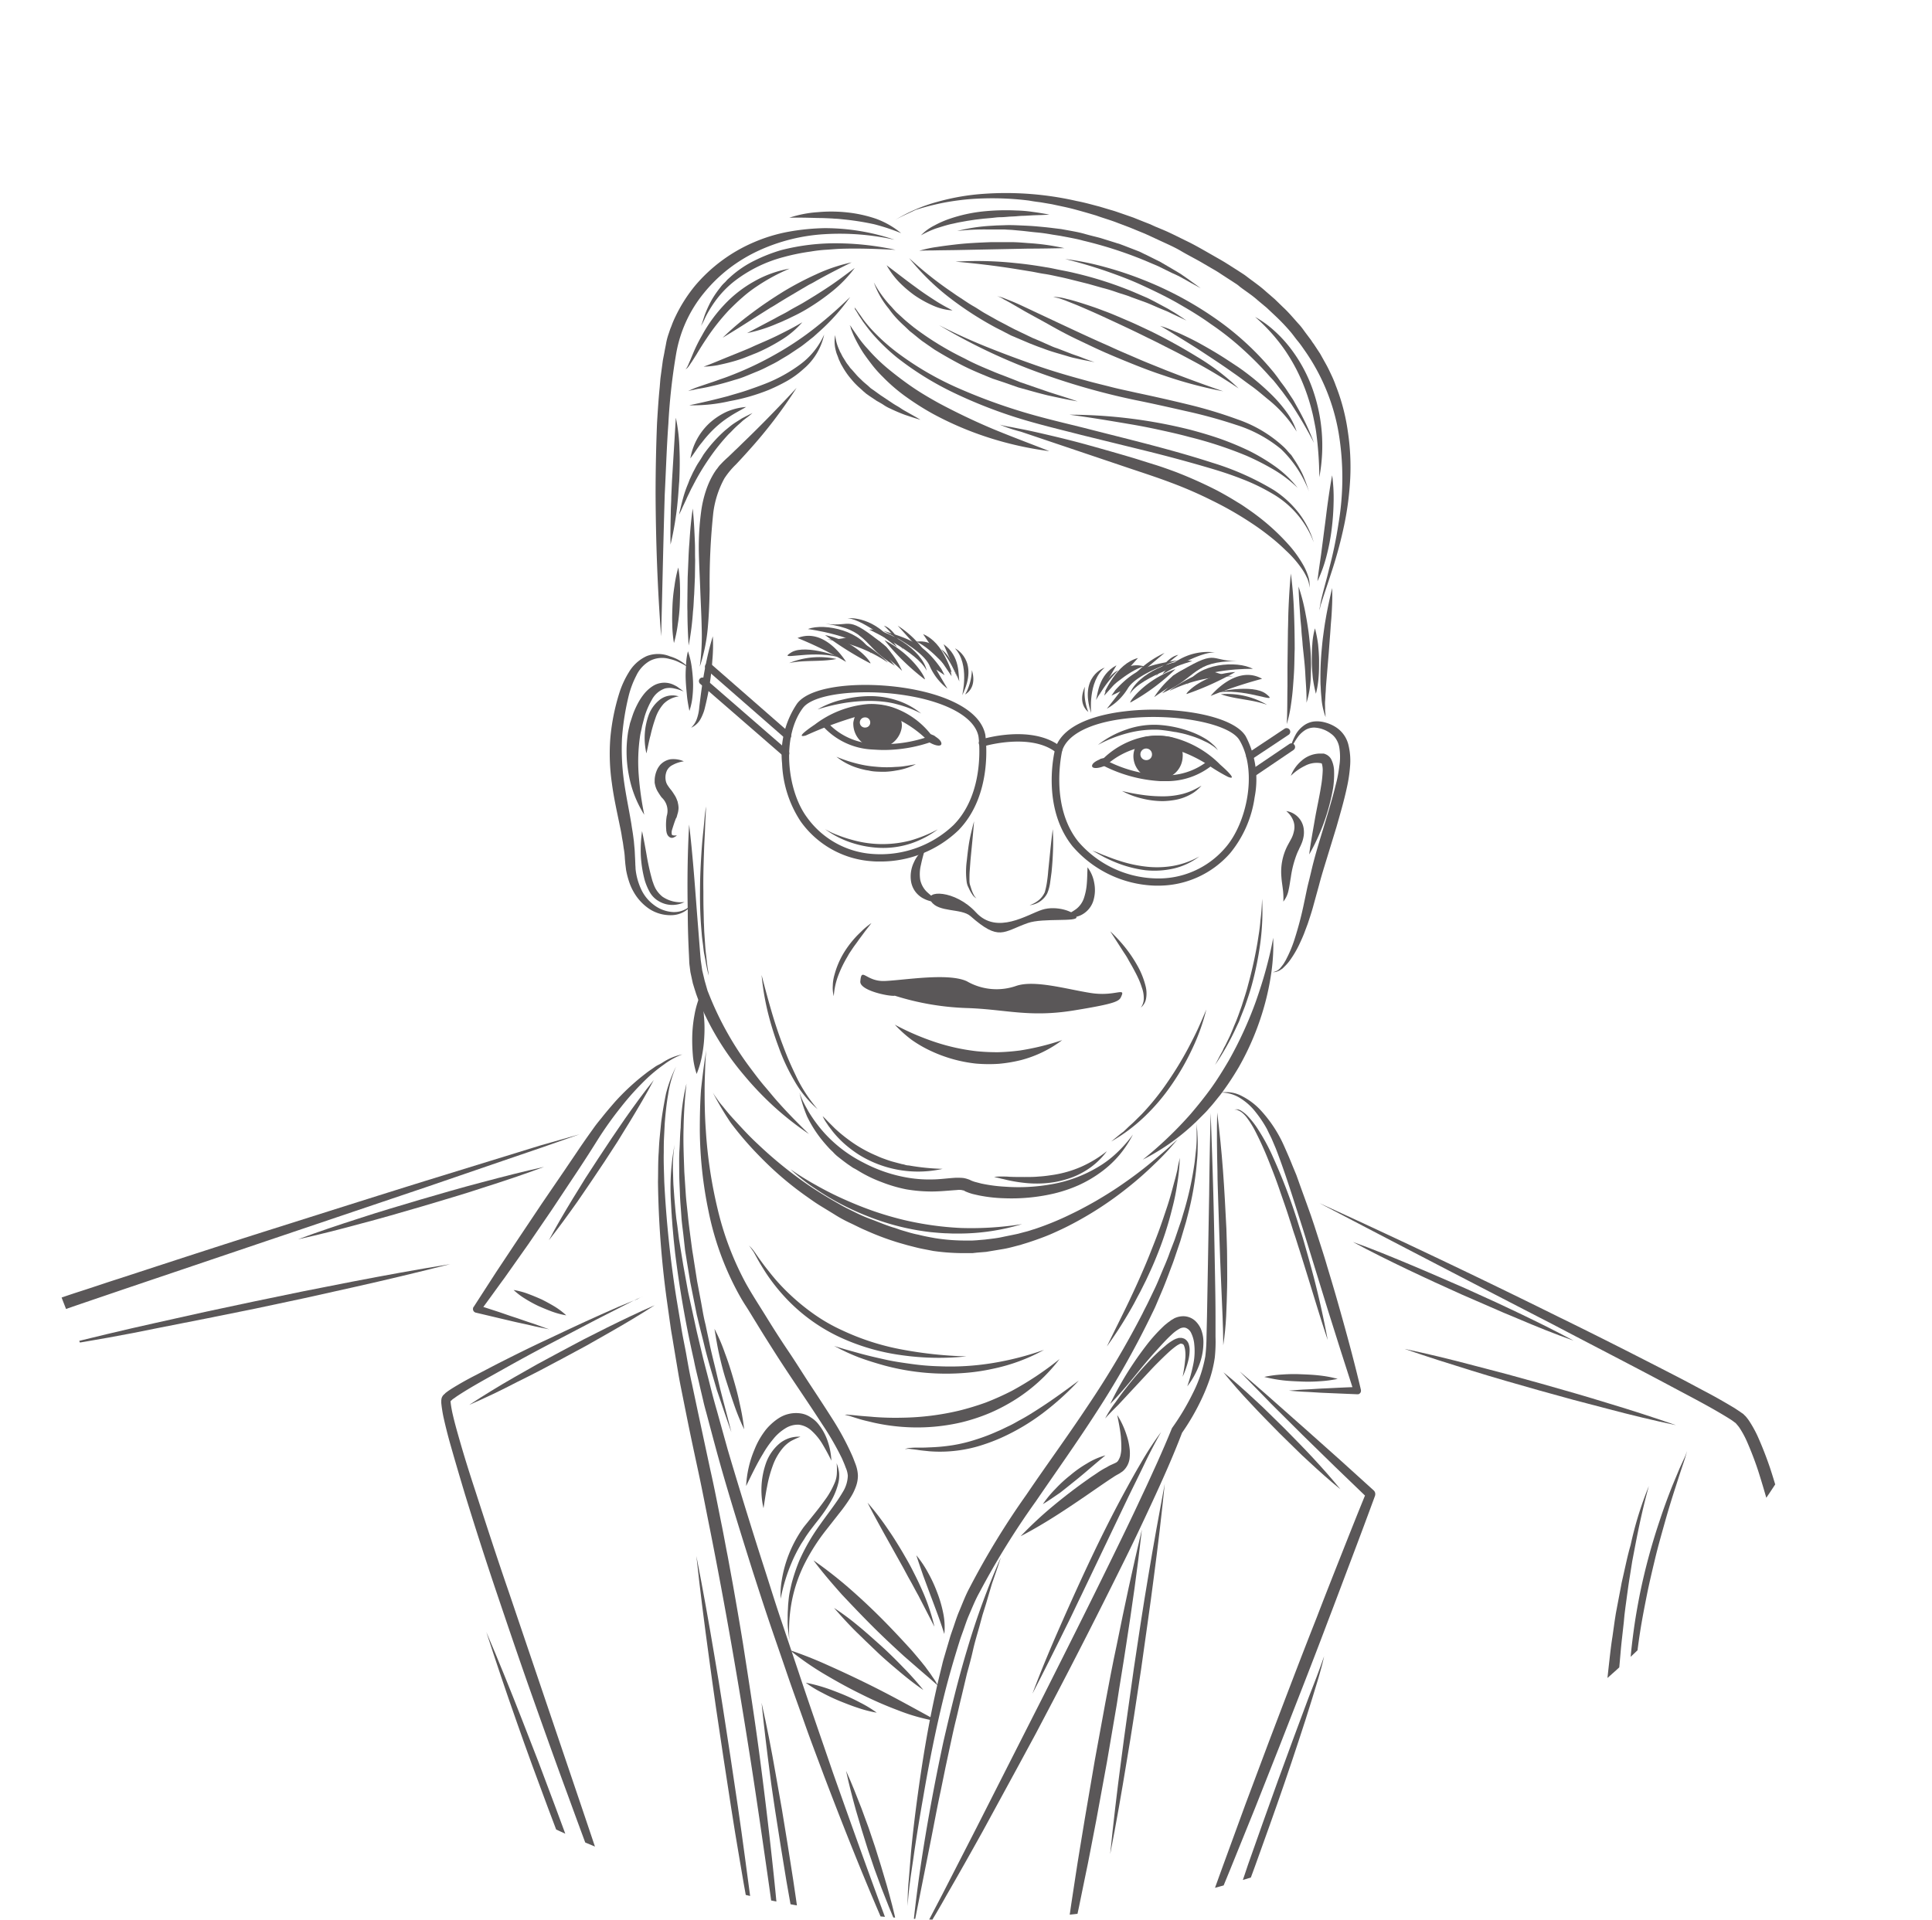 <svg xmlns="http://www.w3.org/2000/svg" xmlns:xlink="http://www.w3.org/1999/xlink" width="170" height="169" viewBox="0 0 170 169"><defs><clipPath id="a"><ellipse cx="85" cy="84.5" rx="85" ry="84.5" transform="translate(615 5026)" fill="#fff"/></clipPath></defs><g transform="translate(-615 -5026)" opacity="0.748" clip-path="url(#a)"><g transform="translate(561.85 4927.11)"><g transform="translate(41.3 191.305)"><g transform="translate(53.465 0.382)"><path d="M311.385,472.7a6.45,6.45,0,0,0-1.593.871,14.146,14.146,0,0,0-1.4,1.126,23.945,23.945,0,0,0-2.422,2.656,31.751,31.751,0,0,0-2.082,2.932q-.956,1.53-1.976,3.059c-.68,1.02-1.338,2.018-2.018,3.038l-2.061,3.017-2.1,2.974c-.722.977-1.423,1.976-2.146,2.932l-.191-.531,1.572.51c.531.17,1.041.361,1.572.531s1.041.361,1.572.531,1.041.382,1.572.552c-.531-.106-1.084-.212-1.615-.34s-1.084-.234-1.615-.361-1.084-.255-1.615-.382l-1.615-.382a.326.326,0,0,1-.255-.4c0-.042.021-.064.042-.106l.021-.021,1.976-3.059,2.018-3.038,2.018-3.017,2.061-3.017c.34-.51.68-1,1.02-1.508s.68-1,1.041-1.508l.531-.744c.191-.255.382-.489.574-.722.382-.489.786-.956,1.19-1.423a20.241,20.241,0,0,1,2.719-2.507c.234-.191.51-.361.744-.531a2.5,2.5,0,0,1,.4-.234,3.955,3.955,0,0,0,.4-.234A4.925,4.925,0,0,1,311.385,472.7Z" transform="translate(-292.956 -472.7)" fill="#231f20"/></g><g transform="translate(50.67 21.691)"><path d="M297.582,573a3.94,3.94,0,0,0-.531.212l-.531.255-1.041.531-2.082,1.062-4.143,2.167c-1.381.722-2.741,1.466-4.1,2.231s-2.741,1.508-3.994,2.337l-.234.17a.833.833,0,0,0-.212.17c-.021.021-.064.042-.085.064l-.042.043h0l.021-.021a.074.074,0,0,1,.021-.042c.021-.042,0,0,0,.021v.106a9.639,9.639,0,0,0,.191,1.083c.17.744.382,1.487.595,2.231.425,1.487.892,2.974,1.381,4.461.956,2.953,1.912,5.906,2.932,8.859l3,8.859,3,8.859c2,5.906,3.973,11.812,5.885,17.74-2.316-5.779-4.525-11.621-6.65-17.464-1.083-2.932-2.125-5.864-3.166-8.8s-2.04-5.885-3.038-8.838-1.955-5.927-2.868-8.9c-.446-1.487-.892-3-1.317-4.5-.212-.765-.4-1.508-.574-2.294a11.474,11.474,0,0,1-.191-1.232v-.191a1.243,1.243,0,0,1,.042-.276l.064-.128.042-.064.021-.021.064-.064c.042-.042.106-.085.128-.127l.255-.191.255-.17c.68-.425,1.36-.807,2.061-1.168s1.381-.722,2.082-1.083c1.381-.7,2.783-1.4,4.207-2.061,1.4-.659,2.826-1.339,4.249-1.976.7-.319,1.423-.637,2.146-.956l1.084-.446.552-.212A2.009,2.009,0,0,1,297.582,573Z" transform="translate(-279.8 -573)" fill="#231f20"/></g><g transform="translate(69.748 1.445)"><path d="M371.193,477.7a9.908,9.908,0,0,0-.7,2.464c-.149.85-.234,1.7-.3,2.549l-.064,1.275c-.021.425-.021.85-.021,1.275-.021.85.021,1.721.043,2.571a96.819,96.819,0,0,0,1.062,10.219l.425,2.549c.127.85.319,1.678.467,2.528s.3,1.7.489,2.528l.531,2.507,1.083,5.056c.382,1.678.7,3.378,1.041,5.056.17.85.319,1.7.489,2.549l.467,2.549c.3,1.7.595,3.4.871,5.1.531,3.4,1.062,6.8,1.508,10.219s.85,6.841,1.211,10.261.637,6.862.829,10.3c-.425-3.421-.871-6.841-1.36-10.24s-.977-6.8-1.508-10.2c-1.062-6.8-2.231-13.576-3.569-20.31-.34-1.678-.659-3.378-1.02-5.056s-.722-3.357-1.062-5.056l-.51-2.549c-.17-.85-.3-1.7-.446-2.549l-.212-1.275c-.064-.425-.149-.85-.212-1.275l-.361-2.571a84.081,84.081,0,0,1-.765-10.325c.021-.871,0-1.721.064-2.592.021-.425.043-.871.085-1.3l.127-1.3c.106-.85.255-1.7.425-2.549A11.924,11.924,0,0,1,371.193,477.7Z" transform="translate(-369.6 -477.7)" fill="#231f20"/></g><g transform="translate(0 7.415)"><path d="M104.143,505.8l-3.335,1.169-3.357,1.147-6.692,2.295-13.406,4.525-13.384,4.525c-2.231.765-4.461,1.508-6.671,2.294l-.807.3c-.106.064-.212.106-.319.17a2.768,2.768,0,0,0-.319.212,7.461,7.461,0,0,0-1.147,1.169,19.669,19.669,0,0,0-1.891,2.868c-.574,1.02-1.084,2.061-1.551,3.123s-.914,2.146-1.338,3.251c-.829,2.188-1.53,4.419-2.146,6.692a98.5,98.5,0,0,0-2.7,13.809c-.3,2.337-.489,4.674-.744,7.032s-.51,4.7-.807,7.032-.595,4.674-.956,7.011-.722,4.674-1.275,6.968c.234-1.147.4-2.316.552-3.484L42.3,574.4c.276-2.337.51-4.7.722-7.032.212-2.358.425-4.7.616-7.053l.276-3.527c.106-1.169.191-2.358.319-3.527.276-2.38.616-4.716,1.02-7.053q.637-3.505,1.53-6.947a70.042,70.042,0,0,1,2.146-6.8q.605-1.657,1.338-3.314c.489-1.083,1-2.167,1.593-3.208a21.82,21.82,0,0,1,2-3.017,8.716,8.716,0,0,1,1.317-1.339,4.536,4.536,0,0,1,.4-.276,3.187,3.187,0,0,1,.467-.234l.85-.319c1.126-.4,2.231-.786,3.357-1.147s2.231-.744,3.357-1.1c4.483-1.466,8.965-2.932,13.469-4.355s8.987-2.847,13.491-4.249l6.756-2.082,3.378-1.041Z" transform="translate(-41.3 -505.8)" fill="#231f20"/></g><g transform="translate(18.483 32.526)"><path d="M128.3,624c1.4,1.785,2.7,3.675,3.93,5.588l.914,1.445.892,1.466c.574.977,1.147,1.976,1.678,2.974s1.062,2.018,1.572,3.038,1,2.061,1.445,3.1c.935,2.082,1.742,4.228,2.486,6.416l.51,1.657c.085.276.149.552.212.829l.212.829c.149.552.276,1.1.382,1.678l.34,1.7c.085.574.17,1.126.255,1.7l.127.85.106.85c.064.574.127,1.126.191,1.7l.127,1.721a68.314,68.314,0,0,1-.425,13.661,100.17,100.17,0,0,0-.4-13.6c-.234-2.252-.552-4.483-.977-6.714-.234-1.1-.446-2.209-.744-3.293l-.212-.807a5.047,5.047,0,0,0-.234-.807l-.51-1.615c-.149-.531-.361-1.062-.552-1.593s-.361-1.062-.574-1.593l-.616-1.572c-.106-.255-.212-.531-.319-.786l-.34-.786c-.425-1.041-.914-2.082-1.36-3.1l-.722-1.53c-.234-.51-.489-1.02-.744-1.53-1.02-2.018-2.082-4.037-3.187-6.012S129.511,625.933,128.3,624Z" transform="translate(-128.3 -624)" fill="#231f20"/></g><g transform="translate(73.424 0)"><path d="M387.474,470.9c-.064.595-.085,1.169-.106,1.763s-.042,1.168-.042,1.763c0,1.168.021,2.358.106,3.527a40.33,40.33,0,0,0,1.041,6.947,26.453,26.453,0,0,0,2.464,6.5c.552,1,1.211,2,1.827,3s1.253,2,1.912,2.974,1.275,1.976,1.933,2.974,1.3,1.976,1.933,2.974a24.11,24.11,0,0,1,1.721,3.166c.127.276.234.574.34.85a3.228,3.228,0,0,1,.212,1,2.8,2.8,0,0,1-.191,1.02,4.717,4.717,0,0,1-.425.871,14.554,14.554,0,0,1-1.062,1.487l-1.083,1.381a17.694,17.694,0,0,0-1.891,2.932,12.893,12.893,0,0,0-1.147,3.293,13.852,13.852,0,0,0-.234,3.505c-.043-.3-.064-.595-.106-.892a6.276,6.276,0,0,1-.042-.892c0-.3,0-.595.021-.892l.021-.446.043-.446a6.515,6.515,0,0,1,.149-.892c.064-.3.127-.595.212-.871a16.106,16.106,0,0,1,.595-1.7,17.559,17.559,0,0,1,1.806-3.123c.68-.977,1.445-1.912,2-2.868a2.887,2.887,0,0,0,.446-1.445,2.142,2.142,0,0,0-.191-.722c-.085-.255-.212-.531-.319-.786a25.207,25.207,0,0,0-1.742-3.017c-1.275-1.976-2.634-3.93-3.909-5.906-.637-1-1.275-2-1.891-3.017-.319-.51-.616-1.02-.935-1.508s-.616-1.02-.892-1.551a25.728,25.728,0,0,1-2.379-6.777,36.312,36.312,0,0,1-.765-7.117c0-1.19.021-2.379.106-3.569C387.134,473.237,387.282,472.068,387.474,470.9Z" transform="translate(-386.9 -470.9)" fill="#231f20"/></g><g transform="translate(70.867 8.307)"><path d="M375.212,510a12.68,12.68,0,0,0-.149,2.379c.021.4.021.786.042,1.19l.085,1.19.106,1.19c.021.191.042.4.064.595l.085.595.149,1.19.191,1.168.191,1.168.212,1.169L376.4,523c.085.382.17.786.255,1.168l.255,1.168c.085.383.17.786.255,1.169l.552,2.316c.191.765.4,1.53.595,2.316s.4,1.551.616,2.294l.637,2.294.319,1.147.34,1.147c.914,3.038,1.848,6.076,2.826,9.114.489,1.508.956,3.038,1.466,4.547l.765,2.273.765,2.273c1,3.017,2.061,6.034,3.081,9.029,2.125,6.012,4.27,12,6.565,17.952-2.7-5.779-5.078-11.706-7.351-17.676-.552-1.487-1.126-2.974-1.657-4.483s-1.083-3-1.593-4.5-1.041-3.017-1.551-4.525-1-3.038-1.487-4.546c-.956-3.038-1.912-6.1-2.783-9.157l-.319-1.147L378.633,536l-.616-2.316c-.106-.382-.212-.765-.3-1.168l-.276-1.169c-.17-.786-.382-1.551-.531-2.337a94.582,94.582,0,0,1-1.657-9.454l-.127-1.19-.106-1.19-.042-.595c-.021-.191-.021-.4-.043-.595-.021-.4-.042-.807-.064-1.19A20.161,20.161,0,0,1,375.212,510Z" transform="translate(-374.865 -510)" fill="#231f20"/></g><g transform="translate(81.348 52.816)"><path d="M424.2,719.5a36.02,36.02,0,0,1,3.378,1.339c1.1.489,2.188,1,3.272,1.53s2.146,1.083,3.208,1.657,2.1,1.147,3.187,1.742a17.05,17.05,0,0,1-3.527-.977,33.143,33.143,0,0,1-3.336-1.466c-1.084-.531-2.146-1.126-3.187-1.742A26.02,26.02,0,0,1,424.2,719.5Z" transform="translate(-424.2 -719.5)" fill="#231f20"/></g><g transform="translate(83.43 44.912)"><path d="M434,682.3a37.4,37.4,0,0,1,3.081,2.4c.977.85,1.933,1.742,2.847,2.656s1.806,1.87,2.677,2.826c.425.489.85,1,1.253,1.508.191.276.4.531.574.807l.276.4c.085.149.17.3.234.425l-.361-.319-.361-.319-.744-.637-1.466-1.275c-.956-.871-1.912-1.763-2.826-2.677s-1.806-1.848-2.7-2.8C435.636,684.339,434.786,683.362,434,682.3Z" transform="translate(-434 -682.3)" fill="#231f20"/></g><g transform="translate(91.711 5.099)"><path d="M472.985,565.137a22.286,22.286,0,0,1,.106-2.379c.064-.786.127-1.593.191-2.379.149-1.593.34-3.166.552-4.738.425-3.144.935-6.289,1.636-9.412.17-.786.361-1.551.552-2.337.085-.382.212-.765.319-1.147l.34-1.147c.106-.382.255-.765.382-1.147s.255-.765.4-1.126c.319-.744.595-1.508.977-2.21a69.483,69.483,0,0,1,4.993-8.179c1.785-2.634,3.654-5.184,5.4-7.818a80.316,80.316,0,0,0,4.823-8.137c.17-.361.361-.7.531-1.062l.51-1.062c.34-.7.616-1.445.935-2.167.149-.361.3-.722.425-1.1l.425-1.1.382-1.126.191-.552.17-.574a28.835,28.835,0,0,0,1.02-4.61c.043-.382.085-.786.127-1.168a10.932,10.932,0,0,0,.043-1.19v-.595a5.6,5.6,0,0,0-.043-.595l-.106-.3-.042-.3a5.86,5.86,0,0,0-.17-.574,7.6,7.6,0,0,1,.3,1.147,5.737,5.737,0,0,1,.085.595,5.6,5.6,0,0,1,.042.595,11.218,11.218,0,0,1,.021,1.19,10.87,10.87,0,0,1-.064,1.19,27.365,27.365,0,0,1-.807,4.716l-.149.574-.17.574-.34,1.147-.382,1.126c-.127.382-.255.765-.4,1.126-.276.744-.552,1.487-.871,2.231l-.467,1.1c-.149.361-.34.722-.51,1.083a78.361,78.361,0,0,1-4.716,8.328c-1.721,2.677-3.569,5.269-5.354,7.882a69.91,69.91,0,0,0-4.971,8.031c-.382.68-.659,1.4-.977,2.125-.149.361-.276.744-.4,1.1s-.276.744-.382,1.1c-.467,1.487-.914,3.017-1.3,4.546-.765,3.059-1.381,6.161-1.912,9.284-.276,1.551-.531,3.123-.765,4.7-.106.786-.234,1.572-.34,2.358S473.027,564.351,472.985,565.137Z" transform="translate(-472.98 -494.9)" fill="#231f20"/></g><g transform="translate(91.716 5.545)"><path d="M499.663,497c.085,2.38.17,4.78.234,7.16s.106,4.78.149,7.16c.021,1.19.043,2.379.043,3.569v1.785a13.438,13.438,0,0,1-.064,1.848,10.856,10.856,0,0,1-.425,1.827,16.677,16.677,0,0,1-.68,1.7,20.4,20.4,0,0,1-1.827,3.166l.064-.106c-.786,2.061-1.678,4.058-2.592,6.034s-1.848,3.952-2.826,5.906q-2.9,5.864-5.927,11.642l-1.53,2.911-1.551,2.868-3.123,5.736c-1.062,1.912-2.125,3.8-3.208,5.672-.531.956-1.084,1.891-1.657,2.826-.276.467-.574.935-.85,1.4l-.425.7a7.355,7.355,0,0,1-.467.659,5.58,5.58,0,0,0,.425-.7l.382-.722.765-1.445,1.508-2.889,2.974-5.8,5.906-11.642c1.955-3.888,3.909-7.776,5.821-11.685.956-1.955,1.912-3.909,2.826-5.885.467-.977.914-1.976,1.36-2.953.446-1,.871-1.976,1.275-2.974a.461.461,0,0,1,.064-.106,21.43,21.43,0,0,0,1.785-3,11.758,11.758,0,0,0,1.1-3.251,15.643,15.643,0,0,0,.106-1.742l.042-1.785.064-3.569.127-7.16C499.556,501.78,499.6,499.4,499.663,497Z" transform="translate(-473 -497)" fill="#231f20"/></g><g transform="translate(101.658 32.123)"><path d="M519.8,632.765a33.669,33.669,0,0,1,2.847-2.656c1-.829,2.018-1.615,3.081-2.358.255-.191.531-.361.807-.552a6.932,6.932,0,0,1,.85-.51,2.956,2.956,0,0,1,.446-.234l.234-.106.128-.064a.512.512,0,0,0,.212-.212,2.139,2.139,0,0,0,.149-.319,2.829,2.829,0,0,0,.106-.85c0-.319-.021-.616-.042-.914-.064-.616-.191-1.253-.319-1.891a7.6,7.6,0,0,1,.829,1.785,5.439,5.439,0,0,1,.234.977,3.7,3.7,0,0,1,.021,1.083,1.785,1.785,0,0,1-.595,1.1c-.085.064-.191.128-.276.191l-.191.106a3.706,3.706,0,0,0-.382.234c-.531.34-1.041.7-1.572,1.062-1.041.722-2.1,1.445-3.187,2.146S520.947,632.17,519.8,632.765Z" transform="translate(-519.8 -622.1)" fill="#231f20"/></g><g transform="translate(109.54 23.426)"><path d="M556.9,588.885a28.162,28.162,0,0,1,2.039-3.569c.383-.574.786-1.126,1.211-1.678a14.2,14.2,0,0,1,1.424-1.572c.127-.128.276-.234.425-.361a2.234,2.234,0,0,0,.234-.17c.085-.064.191-.106.276-.17a1.8,1.8,0,0,1,.659-.191,1.564,1.564,0,0,1,1.338.531,2.25,2.25,0,0,1,.361.552,3.075,3.075,0,0,1,.234,1.147,5.633,5.633,0,0,1-.4,2.124,7.2,7.2,0,0,1-1.02,1.806,15.629,15.629,0,0,0,.531-1.955,5.785,5.785,0,0,0,.064-1.912,2.882,2.882,0,0,0-.255-.829.875.875,0,0,0-.467-.446.588.588,0,0,0-.276-.021.711.711,0,0,0-.3.106,3.385,3.385,0,0,0-.7.531c-.467.425-.914.935-1.36,1.423s-.892,1.02-1.317,1.53C558.727,586.845,557.856,587.907,556.9,588.885Z" transform="translate(-556.9 -581.165)" fill="#231f20"/></g><g transform="translate(77.503 31.951)"><path d="M406.1,627.708a9.417,9.417,0,0,1,.744-3.229,6.956,6.956,0,0,1,.829-1.508,4.251,4.251,0,0,1,.574-.659,4.77,4.77,0,0,1,.722-.574,2.816,2.816,0,0,1,1.891-.425,2.1,2.1,0,0,1,.935.361,2.515,2.515,0,0,1,.7.637,4.816,4.816,0,0,1,.807,1.53,6.168,6.168,0,0,1,.3,1.636c-.234-.489-.489-.956-.765-1.423a5.114,5.114,0,0,0-.956-1.19,2.011,2.011,0,0,0-1.147-.552,2.056,2.056,0,0,0-1.211.34,4.137,4.137,0,0,0-1.062.956,8.768,8.768,0,0,0-.871,1.254C407.056,625.733,406.589,626.71,406.1,627.708Z" transform="translate(-406.1 -621.29)" fill="#231f20"/></g><g transform="translate(74.571 3.739)"><path d="M392.3,488.5c.127.212.276.425.425.637a6.4,6.4,0,0,0,.467.595c.319.4.637.786.977,1.147.68.744,1.36,1.487,2.1,2.167a36.212,36.212,0,0,0,4.674,3.76c.829.552,1.678,1.062,2.549,1.551.425.255.892.467,1.317.68a13.12,13.12,0,0,0,1.36.595c.467.17.914.361,1.381.531.234.085.467.17.7.234s.467.17.7.234l.722.212c.234.064.489.127.722.17.489.127.956.212,1.445.3a17.02,17.02,0,0,0,2.932.212h.382l.361-.021c.234-.021.489-.043.744-.064.489-.064.977-.106,1.466-.212s.956-.191,1.445-.3c.234-.064.467-.127.722-.191s.467-.149.7-.212a25.81,25.81,0,0,0,2.762-1.1c.446-.212.892-.425,1.338-.659s.871-.467,1.317-.722c.871-.51,1.721-1.041,2.528-1.615.829-.574,1.636-1.19,2.4-1.827s1.551-1.3,2.273-2a22.9,22.9,0,0,1-2.082,2.231,29.952,29.952,0,0,1-2.294,2.018,30.441,30.441,0,0,1-5.141,3.336c-.446.234-.914.446-1.381.659s-.956.4-1.445.574c-.234.085-.489.17-.744.255s-.489.149-.744.234c-.51.127-1,.276-1.508.361l-1.53.255c-.255.021-.51.042-.786.064l-.382.042H414.8a19.266,19.266,0,0,1-3.123-.191c-.51-.106-1.041-.191-1.53-.319-.255-.064-.51-.128-.744-.191l-.744-.212a23.659,23.659,0,0,1-2.889-1.083c-.467-.191-.935-.446-1.4-.659a12.126,12.126,0,0,1-1.36-.744c-.446-.276-.871-.531-1.317-.807s-.85-.574-1.275-.871a29.579,29.579,0,0,1-2.4-1.912c-.765-.68-1.487-1.4-2.188-2.146a29.192,29.192,0,0,1-1.955-2.337A27.281,27.281,0,0,1,392.3,488.5Z" transform="translate(-392.3 -488.5)" fill="#231f20"/></g><g transform="translate(86.192 27.194)"><path d="M447,603.808a.8.8,0,0,1,.319,0l.319.021.637.064c.425.042.85.064,1.275.106a25.116,25.116,0,0,0,2.528.064,23.044,23.044,0,0,0,4.95-.616,23.6,23.6,0,0,0,2.38-.722,24,24,0,0,0,2.273-1.02,27.856,27.856,0,0,0,4.207-2.8,14.935,14.935,0,0,1-3.8,3.505,16.131,16.131,0,0,1-2.316,1.232,16.514,16.514,0,0,1-2.507.829,17.153,17.153,0,0,1-5.205.4,17.445,17.445,0,0,1-2.571-.383c-.425-.106-.85-.191-1.253-.319l-.616-.191A5.215,5.215,0,0,0,447,603.808Z" transform="translate(-447 -598.9)" fill="#231f20"/></g><g transform="translate(105.079 42.214)"><path d="M543.145,669.6c-.382,3.442-.871,6.862-1.4,10.261-.255,1.7-.552,3.4-.807,5.12l-.871,5.1-.935,5.1c-.34,1.7-.637,3.4-1,5.078-.68,3.378-1.4,6.756-2.231,10.134.382-3.442.871-6.862,1.4-10.261.255-1.7.552-3.4.829-5.12l.871-5.1.935-5.1c.319-1.7.637-3.4,1-5.078C541.615,676.356,542.337,672.978,543.145,669.6Z" transform="translate(-535.9 -669.6)" fill="#231f20"/></g><g transform="translate(119.292 3.702)"><path d="M602.8,488.363a2.922,2.922,0,0,1,1.848.319,5.88,5.88,0,0,1,1.551,1.147,11.449,11.449,0,0,1,2.125,3.187c.255.574.51,1.147.744,1.742l.361.871.319.892c.212.595.425,1.168.637,1.763l.319.892.3.892.574,1.785c.191.595.382,1.19.552,1.785.361,1.19.722,2.4,1.062,3.612.68,2.4,1.338,4.823,1.912,7.266v.021a.317.317,0,0,1-.234.382h-.085l-3-.127c-.51-.021-1-.064-1.508-.085s-1-.064-1.508-.106c.51-.043,1-.085,1.508-.106s1-.064,1.508-.085c1-.043,2-.106,3-.128l-.3.4-1.147-3.569-1.126-3.569L610,500.366c-.765-2.379-1.487-4.759-2.38-7.075l-.361-.85c-.127-.276-.276-.552-.4-.829a10.305,10.305,0,0,0-1-1.508,5.117,5.117,0,0,0-1.317-1.211A3.171,3.171,0,0,0,602.8,488.363Z" transform="translate(-602.8 -488.326)" fill="#231f20"/></g><g transform="translate(115.51 28.277)"><path d="M590.418,604c1,.871,2,1.721,2.974,2.592l2.953,2.613,2.953,2.634,2.932,2.656a.443.443,0,0,1,.106.425v.021c-.68,1.848-1.36,3.675-2.061,5.524s-1.381,3.676-2.082,5.5c-1.381,3.676-2.826,7.33-4.249,10.984l-2.167,5.481-2.21,5.46c-1.487,3.633-3,7.266-4.568,10.856,1.253-3.718,2.571-7.414,3.909-11.111l2.018-5.524,2.061-5.5c1.4-3.676,2.783-7.33,4.228-10.984.7-1.827,1.423-3.654,2.146-5.481s1.445-3.654,2.188-5.46l.106.446-2.847-2.741-2.826-2.762-2.8-2.783C592.266,605.891,591.331,604.956,590.418,604Z" transform="translate(-585 -604)" fill="#231f20"/></g><g transform="translate(127.939 13.469)"><path d="M643.5,534.3q10.612,4.844,21.033,10.007c3.484,1.7,6.947,3.463,10.41,5.247.871.446,1.721.914,2.571,1.36s1.7.935,2.549,1.445l.319.212c.106.064.212.149.34.234a.575.575,0,0,1,.17.149,1.282,1.282,0,0,1,.17.17c.085.106.17.212.255.34a10.243,10.243,0,0,1,.744,1.338c.4.892.765,1.827,1.084,2.762.616,1.87,1.126,3.76,1.551,5.651s.807,3.824,1.126,5.736a112.253,112.253,0,0,1,1.253,11.621,104.038,104.038,0,0,1-1.211,23.263,124.482,124.482,0,0,0,.382-23.2c-.3-3.867-.744-7.691-1.424-11.515a80.167,80.167,0,0,0-2.7-11.239c-.3-.914-.637-1.785-1.02-2.656a8.1,8.1,0,0,0-.659-1.19,2.267,2.267,0,0,0-.191-.234c-.021-.043-.064-.064-.085-.106a.464.464,0,0,0-.106-.085l-.255-.191-.3-.191c-1.615-1-3.357-1.891-5.056-2.8-3.42-1.827-6.862-3.59-10.3-5.4Q653.825,539.707,643.5,534.3Z" transform="translate(-643.5 -534.3)" fill="#231f20"/></g><g transform="translate(152.838 38.369)"><path d="M764.8,651.5c-.489,1.742-.871,3.527-1.211,5.29l-.255,1.338-.212,1.338c-.149.892-.255,1.785-.382,2.677l-.085.68-.064.68-.149,1.338c-.106.892-.17,1.806-.255,2.7l-.128,1.339-.085,1.36-.085,1.36c-.021.446-.064.892-.064,1.36l-.106,2.7-.021.68v2.039l-.021,1.36v1.36c.021.914.043,1.806.043,2.719,0,.446,0,.914.021,1.36l.064,1.36.106,2.719c.021.914.106,1.806.149,2.719s.106,1.806.128,2.719c-.149-.892-.3-1.785-.425-2.7l-.191-1.339c-.064-.446-.149-.892-.17-1.36l-.276-2.719-.149-1.4c-.043-.446-.064-.914-.085-1.36-.042-.914-.106-1.827-.149-2.719l-.021-.68v-.68l-.021-1.36v-2.039l.021-.68.085-2.741c0-.467.043-.914.085-1.36L761,670.2l.106-1.36.149-1.36c.106-.914.191-1.806.34-2.719l.191-1.36.106-.68.128-.68.255-1.338c.042-.212.085-.446.127-.68l.149-.659.3-1.339c.106-.446.212-.892.34-1.317A30.824,30.824,0,0,1,764.8,651.5Z" transform="translate(-760.7 -651.5)" fill="#231f20"/></g></g><g transform="translate(106.806 115.88)"><g transform="translate(16.692 79.164)"><path d="M428.2,488.5a5.873,5.873,0,0,0,.425,1c.085.17.17.319.255.467a5.359,5.359,0,0,0,.276.467,12.4,12.4,0,0,0,1.3,1.7,11.834,11.834,0,0,0,3.357,2.528A12.974,12.974,0,0,0,437.76,496a11.219,11.219,0,0,0,2.061.149c.7,0,1.381-.106,2.146-.149.212,0,.425,0,.637.021a2.218,2.218,0,0,1,.361.085l.191.064.128.064a2.5,2.5,0,0,0,.425.149c.17.042.319.085.489.127a13.615,13.615,0,0,0,2.082.276,16.421,16.421,0,0,0,4.207-.234,11.889,11.889,0,0,0,3.93-1.466,9.109,9.109,0,0,0,1.7-1.275,11.391,11.391,0,0,0,1.423-1.615,9.741,9.741,0,0,1-1.211,1.827,9.2,9.2,0,0,1-1.636,1.508,10.937,10.937,0,0,1-1.933,1.126,12.511,12.511,0,0,1-2.125.722,16.416,16.416,0,0,1-4.44.425,13.045,13.045,0,0,1-2.231-.255c-.191-.043-.382-.085-.552-.127a4.9,4.9,0,0,1-.595-.212l-.085-.043-.021-.021a.078.078,0,0,0-.064-.021c-.064-.021-.106-.021-.17-.042a1.568,1.568,0,0,0-.446,0c-.68.042-1.445.127-2.188.127a13.242,13.242,0,0,1-2.252-.191,12.688,12.688,0,0,1-2.167-.637,11.788,11.788,0,0,1-2.018-.977c-.17-.106-.319-.191-.489-.276l-.467-.319c-.3-.212-.595-.446-.892-.68a3.436,3.436,0,0,1-.4-.382c-.127-.127-.276-.255-.4-.4-.255-.276-.489-.552-.722-.85a10.789,10.789,0,0,1-1.168-1.891A12.077,12.077,0,0,1,428.2,488.5Z" transform="translate(-428.2 -488.5)" fill="#231f20"/></g><g transform="translate(6.836 55.582)"><path d="M381.956,377.5c.3,2.549.489,5.1.68,7.648l.3,3.824.042.467.064.446.064.446.106.446.106.446.127.446.128.446.17.425a28,28,0,0,0,3.7,6.522c.382.51.765,1.02,1.168,1.487s.807.977,1.232,1.445c.85.956,1.742,1.848,2.656,2.741a27.218,27.218,0,0,1-3.038-2.379,27.816,27.816,0,0,1-2.677-2.8,24.435,24.435,0,0,1-4.037-6.671l-.17-.467-.149-.467-.149-.489-.106-.489-.106-.489-.064-.51a4.133,4.133,0,0,1-.042-.51l-.021-.489c-.064-1.275-.106-2.571-.106-3.845C381.786,382.641,381.807,380.071,381.956,377.5Z" transform="translate(-381.809 -377.5)" fill="#231f20"/></g><g transform="translate(7.251 70.645)"><path d="M384.449,448.4a7.024,7.024,0,0,1,.34,1.742,11.632,11.632,0,0,1,.043,1.721,11.845,11.845,0,0,1-.191,1.721,8.145,8.145,0,0,1-.489,1.7,7.029,7.029,0,0,1-.34-1.742,15.518,15.518,0,0,1-.042-1.721,11.85,11.85,0,0,1,.191-1.721A8.142,8.142,0,0,1,384.449,448.4Z" transform="translate(-383.761 -448.4)" fill="#231f20"/></g><g transform="translate(46.903 65.546)"><path d="M581.872,424.4a17.21,17.21,0,0,1-.149,2.953,22.819,22.819,0,0,1-.595,2.911,23.871,23.871,0,0,1-2.273,5.5,25.281,25.281,0,0,1-1.657,2.486c-.319.382-.616.786-.956,1.147a6.272,6.272,0,0,1-.51.552l-.531.531a19.263,19.263,0,0,1-4.8,3.442,34.114,34.114,0,0,0,4.207-4.015c.616-.722,1.232-1.487,1.785-2.252s1.062-1.593,1.551-2.422a34.15,34.15,0,0,0,2.4-5.226c.319-.914.616-1.827.871-2.762S581.7,425.377,581.872,424.4Z" transform="translate(-570.4 -424.4)" fill="#231f20"/></g><g transform="translate(58.354 46.493)"><path d="M625.723,337.521a5.449,5.449,0,0,1,.616-1.7,2.518,2.518,0,0,1,.637-.7,1.919,1.919,0,0,1,.914-.382,2.623,2.623,0,0,1,1,.085,3.331,3.331,0,0,1,.892.382,2.56,2.56,0,0,1,1.168,1.636,5.777,5.777,0,0,1,.128,1.912,12.773,12.773,0,0,1-.276,1.806c-.255,1.19-.595,2.337-.914,3.463l-1.041,3.4c-.17.552-.34,1.126-.489,1.7l-.468,1.7c-.149.574-.34,1.147-.531,1.721l-.319.85c-.106.276-.234.552-.361.829a8.923,8.923,0,0,1-.914,1.572,4.432,4.432,0,0,1-.3.361l-.319.319-.191.127a.665.665,0,0,1-.213.106.8.8,0,0,1-.446.085,1.089,1.089,0,0,0,.722-.446,3.54,3.54,0,0,0,.255-.34c.064-.127.149-.234.212-.382a10.809,10.809,0,0,0,.68-1.615,30.738,30.738,0,0,0,.892-3.4c.127-.574.234-1.168.382-1.742s.276-1.168.425-1.742c.3-1.147.659-2.294,1-3.42s.68-2.252.956-3.378a11.652,11.652,0,0,0,.319-1.678,5.146,5.146,0,0,0,0-1.615,1.981,1.981,0,0,0-.255-.7,1.68,1.68,0,0,0-.489-.531,2.625,2.625,0,0,0-1.466-.531,1.55,1.55,0,0,0-.744.191,2.474,2.474,0,0,0-.616.531A6.372,6.372,0,0,0,625.723,337.521Z" transform="translate(-624.3 -334.722)" fill="#231f20"/></g><g transform="translate(0 40.564)"><path d="M356.615,308.063a4.7,4.7,0,0,0-.829-.489,3.448,3.448,0,0,0-.892-.319,2.353,2.353,0,0,0-1.742.17,2.932,2.932,0,0,0-1.19,1.3,8.18,8.18,0,0,0-.659,1.742,22.46,22.46,0,0,0-.595,3.739,20.506,20.506,0,0,0,.17,3.782c.17,1.253.446,2.528.659,3.824.042.319.106.637.149.977l.064.489.043.489c.042.34.042.659.064,1l.021.489c0,.149.021.3.021.467a5.579,5.579,0,0,0,.467,1.742,3.575,3.575,0,0,0,1.1,1.4,3.053,3.053,0,0,0,1.678.659,2.136,2.136,0,0,0,1.7-.659,1.953,1.953,0,0,1-.722.659,2.252,2.252,0,0,1-.977.276,3.4,3.4,0,0,1-1.976-.51,4.391,4.391,0,0,1-1.423-1.508,4.843,4.843,0,0,1-.425-.956,7.644,7.644,0,0,1-.255-1l-.064-.51-.043-.489a6.625,6.625,0,0,0-.106-.935l-.064-.467-.085-.467c-.042-.319-.106-.637-.17-.935-.255-1.253-.552-2.549-.722-3.867a17.923,17.923,0,0,1-.127-3.994,18.758,18.758,0,0,1,.786-3.909,8.116,8.116,0,0,1,.85-1.848,3.535,3.535,0,0,1,1.551-1.4,2.765,2.765,0,0,1,2.061.021A3.744,3.744,0,0,1,356.615,308.063Z" transform="translate(-349.632 -306.812)" fill="#231f20"/></g><g transform="translate(1.477 43.093)"><path d="M361.622,319.5a3.974,3.974,0,0,0-.85-.276,1.726,1.726,0,0,0-.807,0,2.047,2.047,0,0,0-1.147.977,6.927,6.927,0,0,0-.659,1.53l-.212.807c-.043.276-.127.552-.17.829a15.565,15.565,0,0,0-.128,3.442,28.155,28.155,0,0,0,.489,3.527,9.807,9.807,0,0,1-1.338-3.4,10.937,10.937,0,0,1-.106-3.718c.043-.319.127-.616.191-.935.106-.3.191-.595.3-.892a7.969,7.969,0,0,1,.4-.871,5.3,5.3,0,0,1,.531-.807,3.22,3.22,0,0,1,.744-.68,1.9,1.9,0,0,1,1.955-.085,1.616,1.616,0,0,1,.4.255C361.388,319.307,361.494,319.413,361.622,319.5Z" transform="translate(-356.583 -318.715)" fill="#231f20"/></g><g transform="translate(3.945 49.83)"><path d="M370.771,350.613a2.892,2.892,0,0,0-1.02.34,1.058,1.058,0,0,0-.531.637,1.485,1.485,0,0,0-.021.807,1.127,1.127,0,0,0,.17.361,3.86,3.86,0,0,0,.3.4c.128.17.234.34.34.51a2.152,2.152,0,0,1,.149.319c.021.064.042.106.064.17s.021.127.042.191a2.367,2.367,0,0,1,.042.361,2.093,2.093,0,0,1-.042.361c-.021.106-.064.212-.085.319a1.35,1.35,0,0,0-.042.149l-.064.106c-.127.319-.234.659-.34,1a.851.851,0,0,0-.021.4c.021.106.255.106.446.085a.764.764,0,0,1-.255.17.365.365,0,0,1-.361,0,.558.558,0,0,1-.255-.319.5.5,0,0,1-.042-.17.414.414,0,0,1-.021-.17,4.628,4.628,0,0,1,.042-1.211,1.588,1.588,0,0,0-.446-1.636c-.128-.17-.234-.34-.34-.51a2.036,2.036,0,0,1-.255-.68.586.586,0,0,1-.021-.191v-.17a2.094,2.094,0,0,1,.043-.361,2.438,2.438,0,0,1,.234-.659,2.578,2.578,0,0,1,.212-.3,1.618,1.618,0,0,1,.892-.489A2.3,2.3,0,0,1,370.771,350.613Z" transform="translate(-368.2 -350.428)" fill="#231f20"/></g><g transform="translate(59.926 49.336)"><path d="M631.7,350.055a3.279,3.279,0,0,1,.913-1.3,2.493,2.493,0,0,1,1.593-.659h.34a.4.4,0,0,1,.17.042,1,1,0,0,1,.531.446,2.46,2.46,0,0,1,.255.935,8.458,8.458,0,0,1-.085,1.636,18.146,18.146,0,0,1-2.1,5.821c.128-1.041.319-2.04.489-3.038s.4-1.976.552-2.953a10.422,10.422,0,0,0,.149-1.423,2.138,2.138,0,0,0-.064-.531c-.021-.064-.021-.043-.021-.064h0l-.064-.021-.149-.021a2.2,2.2,0,0,0-1.275.255A4.618,4.618,0,0,0,631.7,350.055Z" transform="translate(-631.7 -348.1)" fill="#231f20"/></g><g transform="translate(59.078 54.392)"><path d="M628.152,371.9a1.813,1.813,0,0,1,1.551,1.7,2.149,2.149,0,0,1-.043.637,2.778,2.778,0,0,1-.191.595c-.042.106-.085.191-.128.276l-.106.234a4.04,4.04,0,0,0-.191.446,9.081,9.081,0,0,0-.489,1.955c-.064.34-.106.722-.191,1.083a2.323,2.323,0,0,1-.467,1.041,6.167,6.167,0,0,0-.042-1.083c-.043-.361-.106-.722-.128-1.084a5.033,5.033,0,0,1,.574-2.826l.255-.467a2.575,2.575,0,0,0,.191-.425,3.089,3.089,0,0,0,.106-.425,1.529,1.529,0,0,0-.106-.871A2.034,2.034,0,0,0,628.152,371.9Z" transform="translate(-627.708 -371.9)" fill="#231f20"/></g><g transform="translate(4.03 3.085)"><path d="M369.089,166.326c-.319-4.164-.467-8.328-.489-12.492,0-2.082.043-4.164.127-6.267.064-1.041.127-2.082.234-3.144l.064-.786.106-.786.106-.786c.043-.255.106-.531.149-.786s.106-.531.149-.786a5.393,5.393,0,0,1,.212-.786l.127-.382c.043-.127.106-.255.149-.382a7.8,7.8,0,0,1,.319-.744,13.283,13.283,0,0,1,1.742-2.741,13.953,13.953,0,0,1,5.141-3.8,14.134,14.134,0,0,1,3.059-.935,19.736,19.736,0,0,1,3.165-.319,19.149,19.149,0,0,1,6.182,1.02,22.243,22.243,0,0,0-6.161-.489,16.14,16.14,0,0,0-5.885,1.487,13.89,13.89,0,0,0-2.571,1.572,13.389,13.389,0,0,0-2.146,2.1,11.521,11.521,0,0,0-2.464,5.4,53.226,53.226,0,0,0-.68,6.14c-.149,2.061-.212,4.143-.319,6.225C369.28,158.019,369.195,162.162,369.089,166.326Z" transform="translate(-368.6 -130.4)" fill="#231f20"/></g><g transform="translate(25.084)"><path d="M467.7,118.264a14.367,14.367,0,0,1,3.76-1.615,20.027,20.027,0,0,1,4.058-.7,27.944,27.944,0,0,1,8.2.637c.68.127,1.338.319,2,.489l1,.3c.319.085.659.212.977.319l.977.34.956.382.489.191.467.212.956.4c.616.276,1.232.595,1.848.892s1.211.637,1.806.977l.892.51c.3.17.595.34.892.531l.871.552.425.276a5.154,5.154,0,0,1,.425.3c.552.425,1.126.807,1.636,1.275l.786.68.744.722c.51.467.956,1.02,1.423,1.53.234.255.425.552.637.829l.319.425c.106.127.191.3.3.425l.574.871.51.914c.17.3.319.616.467.935a9.192,9.192,0,0,1,.4.956,17.671,17.671,0,0,1,1.062,4.037,20.848,20.848,0,0,1,.212,4.143,26.739,26.739,0,0,1-.531,4.1,37.815,37.815,0,0,1-1.062,3.973c-.213.659-.425,1.3-.637,1.933-.106.319-.212.637-.319.977a4.145,4.145,0,0,0-.127.489,1.065,1.065,0,0,0-.042.255v0c0-.085.021-.17.021-.255.021-.17.064-.34.085-.51.064-.34.149-.659.234-1,.17-.659.361-1.317.51-1.976a36.67,36.67,0,0,0,.829-3.973,24.133,24.133,0,0,0,.021-8.009,17.883,17.883,0,0,0-3.017-7.308c-.191-.276-.382-.552-.595-.807s-.4-.531-.616-.786a17.654,17.654,0,0,0-1.381-1.445l-.722-.68-.765-.637c-.489-.446-1.062-.807-1.593-1.211a2.825,2.825,0,0,0-.4-.3l-.425-.276-.85-.552c-.276-.191-.574-.361-.871-.531l-.871-.51c-.595-.34-1.19-.637-1.763-.977s-1.211-.616-1.806-.892l-.914-.425-.467-.212-.467-.191-.935-.382-.956-.361c-.637-.255-1.275-.425-1.912-.659-.637-.191-1.3-.382-1.933-.552s-1.317-.3-1.976-.446l-1-.17c-.34-.042-.659-.085-1-.149a25.692,25.692,0,0,0-4.037-.191c-.68.021-1.338.064-2.018.149s-1.338.191-2,.34-1.317.319-1.955.531C468.911,117.669,468.274,117.924,467.7,118.264Z" transform="translate(-467.7 -115.88)" fill="#231f20"/></g><g transform="translate(21.09 11.625)"><path d="M448.9,170.6a.625.625,0,0,1,.212.255l.191.276c.127.191.255.361.382.552a9.641,9.641,0,0,0,.829,1.02,15.365,15.365,0,0,0,1.891,1.827c.68.552,1.381,1.084,2.1,1.572s1.487.935,2.252,1.36c1.551.829,3.144,1.593,4.759,2.273,1.636.68,3.314,1.3,4.971,1.955a29.94,29.94,0,0,1-5.269-1.168,28.663,28.663,0,0,1-4.993-2.125,23.667,23.667,0,0,1-2.316-1.466,15.137,15.137,0,0,1-2.082-1.785,10.428,10.428,0,0,1-.914-1.02c-.276-.361-.552-.722-.807-1.1a13.213,13.213,0,0,1-.68-1.19c-.106-.212-.191-.4-.276-.616l-.128-.319A.477.477,0,0,0,448.9,170.6Z" transform="translate(-448.9 -170.6)" fill="#231f20"/></g><g transform="translate(34.304 20.378)"><path d="M511.1,211.8a8.042,8.042,0,0,0,.977.212l.977.191c.659.127,1.317.276,1.955.425,1.3.3,2.592.616,3.888.977s2.571.722,3.845,1.1c.637.191,1.275.4,1.912.595s1.275.425,1.912.659a38.426,38.426,0,0,1,3.7,1.657c.595.319,1.19.659,1.763,1.02.3.17.574.361.85.552s.552.382.829.595a19.265,19.265,0,0,1,2.974,2.762,10.3,10.3,0,0,1,1.169,1.678,5.176,5.176,0,0,1,.4.935,2.266,2.266,0,0,1,.106,1,2.14,2.14,0,0,0-.255-.956,5.008,5.008,0,0,0-.51-.85,9.415,9.415,0,0,0-1.3-1.466,17.094,17.094,0,0,0-1.487-1.3q-.765-.606-1.593-1.147a30.233,30.233,0,0,0-3.42-1.955,36.361,36.361,0,0,0-3.612-1.572c-1.232-.467-2.486-.871-3.76-1.3l-3.782-1.275-3.782-1.275-1.891-.637A12.957,12.957,0,0,1,511.1,211.8Z" transform="translate(-511.1 -211.8)" fill="#231f20"/></g><g transform="translate(7.829 17.149)"><path d="M395.092,196.6a41.63,41.63,0,0,1-4.164,5.46c-.382.425-.765.85-1.169,1.275a7.149,7.149,0,0,0-1.02,1.232,8.51,8.51,0,0,0-.977,3.038,58.616,58.616,0,0,0-.319,6.735c-.021,1.147-.064,2.294-.17,3.442a14.978,14.978,0,0,1-.7,3.357,20.253,20.253,0,0,0,.17-3.4c-.021-1.126-.085-2.252-.127-3.4s-.106-2.273-.127-3.42a23.786,23.786,0,0,1,.212-3.484,9.865,9.865,0,0,1,.4-1.742,7.361,7.361,0,0,1,.765-1.657l.128-.191c.042-.064.106-.127.149-.191a2.446,2.446,0,0,1,.3-.361,8.565,8.565,0,0,1,.637-.616l.616-.595c.212-.191.4-.382.616-.595C391.948,199.914,393.541,198.278,395.092,196.6Z" transform="translate(-386.485 -196.6)" fill="#231f20"/></g></g><g transform="translate(113.789 117.509)"><g transform="translate(0 10.825)"><path d="M382.5,180.725c1.147-.234,2.294-.51,3.42-.807.552-.17,1.126-.319,1.678-.51s1.1-.382,1.636-.595a13.294,13.294,0,0,0,3-1.657,6.548,6.548,0,0,0,2.146-2.656,5.447,5.447,0,0,1-1.827,3.038,8.064,8.064,0,0,1-1.466,1.062,16.156,16.156,0,0,1-1.615.786,17.464,17.464,0,0,1-3.42.977A14.281,14.281,0,0,1,382.5,180.725Z" transform="translate(-382.5 -174.5)" fill="#231f20"/></g><g transform="translate(12.802 10.868)"><path d="M442.811,174.7a3.908,3.908,0,0,0,.361,1.317,1.3,1.3,0,0,0,.149.3c.042.106.106.212.149.3.127.191.234.382.361.574l.212.276a1.236,1.236,0,0,0,.212.255l.446.51c.149.17.319.319.467.467s.34.3.51.446l.255.234.276.191.552.4,1.147.765c.191.127.4.234.595.361a5.533,5.533,0,0,0,.595.361c.4.234.807.446,1.211.7-.446-.127-.892-.276-1.338-.425a13.971,13.971,0,0,1-1.3-.552,3.484,3.484,0,0,1-.616-.34c-.191-.127-.4-.234-.616-.361l-.595-.4-.3-.212-.276-.234c-.17-.17-.361-.319-.531-.489a5.8,5.8,0,0,1-.489-.531,6.616,6.616,0,0,1-.829-1.19,2.318,2.318,0,0,1-.17-.319c-.042-.106-.106-.212-.149-.34s-.085-.234-.127-.34a2.09,2.09,0,0,1-.106-.34A3.013,3.013,0,0,1,442.811,174.7Z" transform="translate(-442.76 -174.7)" fill="#231f20"/></g><g transform="translate(8.817)"><path d="M424,124.088a10.077,10.077,0,0,1,2.507-.489,12.994,12.994,0,0,1,2.571.021,11.7,11.7,0,0,1,2.528.552,7.511,7.511,0,0,1,2.231,1.275,18.349,18.349,0,0,0-2.379-.786,23.423,23.423,0,0,0-2.443-.4l-.616-.064c-.212-.021-.425-.021-.616-.042-.425-.021-.829-.042-1.253-.042C425.678,124.088,424.85,124.067,424,124.088Z" transform="translate(-424 -123.545)" fill="#231f20"/></g><g transform="translate(21.989 9.997)"><path d="M486,170.6c1.36.7,2.762,1.338,4.185,1.912s2.847,1.1,4.313,1.615,2.911.935,4.4,1.338c.744.212,1.487.382,2.231.574s1.487.34,2.231.51c1.508.319,3.017.659,4.5,1.02a39.621,39.621,0,0,1,4.44,1.338,11.421,11.421,0,0,1,3.994,2.379,3.824,3.824,0,0,1,.4.425l.191.212.106.106.085.127.319.489c.106.17.212.34.3.51a6.615,6.615,0,0,1,.489,1.041c.149.361.255.722.382,1.084a10.117,10.117,0,0,0-2.486-3.782,11.681,11.681,0,0,0-3.952-2.125,43.689,43.689,0,0,0-4.419-1.211c-1.487-.34-3-.68-4.483-.977a61.492,61.492,0,0,1-8.88-2.571A51.187,51.187,0,0,1,486,170.6Z" transform="translate(-486 -170.6)" fill="#231f20"/></g><g transform="translate(33.079 4.176)"><path d="M538.2,143.2a24.683,24.683,0,0,1,3.484.7,31.475,31.475,0,0,1,3.378,1.126,30.836,30.836,0,0,1,6.289,3.357,25.275,25.275,0,0,1,5.248,4.844l.276.361.255.361c.17.234.361.467.531.722l.489.744a3.7,3.7,0,0,1,.234.382l.212.382a22.079,22.079,0,0,1,1.508,3.208c-.531-1.041-1.126-2.061-1.763-3.059l-.234-.361c-.085-.127-.17-.234-.255-.361l-.51-.7-.531-.68-.276-.34-.3-.319a30.2,30.2,0,0,0-2.464-2.486,24.807,24.807,0,0,0-2.762-2.167c-.467-.34-.956-.659-1.466-.977s-1-.595-1.508-.892c-1.02-.574-2.082-1.084-3.144-1.572s-2.167-.892-3.272-1.275C540.473,143.816,539.326,143.476,538.2,143.2Z" transform="translate(-538.2 -143.2)" fill="#231f20"/></g><g transform="translate(55.549 33.133)"><path d="M644.991,279.5c.021.489.021.956,0,1.445-.021.467-.042.956-.085,1.423s-.064.956-.106,1.423l-.106,1.423-.234,2.826c-.021.234-.021.467-.043.7s-.021.467-.042.7,0,.467,0,.7a2.062,2.062,0,0,0,.021.361l.021.361c-.085-.234-.149-.467-.212-.7a7.255,7.255,0,0,1-.128-.722c-.021-.255-.043-.467-.064-.722s-.021-.489-.042-.722a25.858,25.858,0,0,1,.085-2.868c.042-.467.085-.956.149-1.423s.127-.956.212-1.423C644.566,281.37,644.779,280.435,644.991,279.5Z" transform="translate(-643.964 -279.5)" fill="#231f20"/></g><g transform="translate(52.582 31.858)"><path d="M630.361,273.5c.149,1.1.234,2.21.276,3.314s.064,2.231.064,3.335c-.021.552-.021,1.1-.042,1.657s-.064,1.1-.106,1.657-.106,1.1-.191,1.657a10.7,10.7,0,0,1-.361,1.636c.064-1.1.042-2.21.064-3.314v-1.657l.021-1.657.021-1.657c.021-.552.021-1.1.042-1.657C630.191,275.731,630.255,274.626,630.361,273.5Z" transform="translate(-630 -273.5)" fill="#231f20"/></g></g><g transform="translate(43.998 117.394)"><g transform="translate(84.301 8.519)"><path d="M450.8,163.1c.064.021.085.085.127.127l.106.149.212.3c.149.191.276.4.425.595a11.885,11.885,0,0,0,.956,1.1,17.187,17.187,0,0,0,2.209,1.912,26.988,26.988,0,0,0,5.035,2.911,49.552,49.552,0,0,0,5.46,2.04c1.848.574,3.76,1.02,5.651,1.487,3.782.977,7.606,1.87,11.345,3.081a24.047,24.047,0,0,1,5.4,2.4,8.886,8.886,0,0,1,2.188,2,8.025,8.025,0,0,1,1.338,2.613,8.347,8.347,0,0,0-3.718-4.334,17.353,17.353,0,0,0-2.613-1.253c-.914-.361-1.827-.659-2.762-.935-1.87-.552-3.76-1.062-5.651-1.53l-5.694-1.4c-1.891-.489-3.8-.935-5.694-1.53a42.27,42.27,0,0,1-5.5-2.167,27.022,27.022,0,0,1-5.014-3.1,17.5,17.5,0,0,1-2.125-2.04c-.319-.361-.616-.765-.914-1.168-.128-.212-.276-.4-.4-.616l-.191-.319-.106-.149C450.885,163.164,450.842,163.121,450.8,163.1Z" transform="translate(-450.8 -163.1)" fill="#231f20"/></g><g transform="translate(86.043 6.352)"><path d="M459,152.9a9.7,9.7,0,0,0,1.551,2.146c.149.17.3.34.446.489l.489.446c.319.3.659.574,1,.85a26.387,26.387,0,0,0,4.5,2.762c.786.425,1.593.765,2.4,1.1l.3.127.319.127.616.234c.425.17.829.319,1.232.489l2.528.871c.85.276,1.7.531,2.549.829-.871-.149-1.763-.34-2.634-.531-.871-.212-1.742-.467-2.592-.7l-1.275-.446-.637-.212-.319-.106-.319-.127c-.829-.34-1.657-.68-2.464-1.1s-1.593-.871-2.358-1.338l-1.1-.765c-.361-.276-.7-.574-1.062-.85l-.489-.467c-.17-.149-.34-.319-.489-.467a8.079,8.079,0,0,1-.871-1.041A7.541,7.541,0,0,1,459,152.9Z" transform="translate(-459 -152.9)" fill="#231f20"/></g><g transform="translate(103.252 17.994)"><path d="M540,207.7a44.007,44.007,0,0,1,10.686,1.338c.871.234,1.742.489,2.592.786a25.913,25.913,0,0,1,2.507,1.041,17.444,17.444,0,0,1,2.337,1.4,9.61,9.61,0,0,1,1.955,1.87,11.213,11.213,0,0,0-2.124-1.615,22.728,22.728,0,0,0-2.38-1.211,35.173,35.173,0,0,0-5.056-1.657c-.85-.234-1.721-.425-2.592-.616s-1.742-.361-2.634-.51C543.548,208.231,541.785,207.934,540,207.7Z" transform="translate(-540 -207.7)" fill="#231f20"/></g><g transform="translate(89.145 4.206)"><path d="M473.6,142.8a31.291,31.291,0,0,0,3.7,2.953l.489.34.489.319c.319.212.659.446,1,.637s.659.425,1,.616l1.02.574c.34.191.7.361,1.041.552l.531.276.531.255,1.062.51c.361.149.722.3,1.084.467l.531.234a4.261,4.261,0,0,0,.552.212l1.1.425c.361.149.744.255,1.1.4s.744.276,1.1.4c-.382-.085-.765-.149-1.168-.234l-.574-.127a5.691,5.691,0,0,1-.574-.149c-.765-.234-1.53-.425-2.273-.722-.382-.127-.744-.276-1.126-.425l-1.1-.467-.552-.234-.531-.276c-.361-.191-.722-.361-1.062-.552a29.484,29.484,0,0,1-3.994-2.634A21.027,21.027,0,0,1,473.6,142.8Z" transform="translate(-473.6 -142.8)" fill="#231f20"/></g><g transform="translate(93.373 1.308)"><path d="M493.5,129.677a15.5,15.5,0,0,1,2.783-.446l.7-.042.7-.021c.467-.021.956,0,1.423.021s.956.042,1.423.085.935.085,1.423.149l.7.085.7.127c.467.085.935.17,1.381.3s.913.234,1.381.361l1.36.425c.106.043.234.064.34.106l.34.127.659.255.659.255c.213.085.425.212.637.3l1.275.637,1.232.722c.212.127.4.234.595.361l.574.4,1.147.829c-.425-.234-.829-.446-1.232-.68l-.616-.34c-.212-.106-.425-.212-.637-.3l-1.254-.616-1.3-.552a35.932,35.932,0,0,0-5.311-1.7c-.446-.127-.914-.212-1.36-.3l-.68-.127-.68-.106c-.467-.085-.914-.149-1.381-.191s-.914-.106-1.381-.149l-.7-.064c-.234-.021-.467-.021-.7-.043h-1.4A20.655,20.655,0,0,0,493.5,129.677Z" transform="translate(-493.5 -129.159)" fill="#231f20"/></g><g transform="translate(119.589 9.39)"><path d="M616.9,167.2a8.829,8.829,0,0,1,1.636,1.168,11.275,11.275,0,0,1,1.381,1.466,13.084,13.084,0,0,1,1.976,3.527,14.94,14.94,0,0,1,.659,7.946,30.877,30.877,0,0,0-.276-3.952c-.042-.319-.106-.637-.17-.956s-.128-.637-.213-.956a16.992,16.992,0,0,0-.574-1.848,16.8,16.8,0,0,0-.786-1.785,16.635,16.635,0,0,0-1-1.678A15.752,15.752,0,0,0,616.9,167.2Z" transform="translate(-616.9 -167.2)" fill="#231f20"/></g><g transform="translate(93.224 4.468)"><path d="M492.8,144.089a31.7,31.7,0,0,1,5.311.127c.892.085,1.763.212,2.634.361.446.064.871.17,1.317.255s.871.17,1.3.276a32.882,32.882,0,0,1,5.078,1.636l1.232.531c.4.191.786.4,1.19.616l.595.319c.191.106.382.234.574.34.382.234.744.489,1.1.722l-1.211-.574c-.191-.085-.382-.191-.595-.276l-.616-.255c-.4-.17-.807-.361-1.211-.51l-1.232-.446c-.4-.17-.829-.276-1.253-.425s-.829-.276-1.253-.382l-1.275-.361-1.275-.319c-.425-.106-.85-.212-1.275-.3s-.85-.191-1.3-.255-.871-.17-1.3-.234l-1.3-.212C496.305,144.45,494.563,144.238,492.8,144.089Z" transform="translate(-492.8 -144.032)" fill="#231f20"/></g><g transform="translate(111.219 10.176)"><path d="M577.5,170.9a6.632,6.632,0,0,1,.914.319l.892.382c.595.276,1.168.552,1.742.871s1.126.637,1.678.977,1.083.7,1.636,1.062a22.417,22.417,0,0,1,3,2.486,12.078,12.078,0,0,1,1.275,1.487,6.037,6.037,0,0,1,.892,1.721A11.171,11.171,0,0,0,587,177.359c-.489-.4-.977-.829-1.487-1.19s-1.02-.765-1.551-1.126c-1.041-.744-2.124-1.445-3.187-2.146-.531-.34-1.084-.68-1.636-1.02l-.829-.51-.425-.255A3.084,3.084,0,0,0,577.5,170.9Z" transform="translate(-577.5 -170.9)" fill="#231f20"/></g><g transform="translate(96.878 7.563)"><path d="M510,158.6a3.364,3.364,0,0,1,.659.191l.637.255c.425.17.829.361,1.232.552l2.443,1.147c1.636.765,3.251,1.53,4.908,2.252.807.382,1.636.722,2.464,1.084s1.657.68,2.486,1.02c1.678.659,3.357,1.275,5.078,1.87a37.482,37.482,0,0,1-5.248-1.4c-.85-.276-1.7-.595-2.549-.935s-1.678-.68-2.507-1.041-1.657-.765-2.464-1.147-1.615-.807-2.4-1.253-1.593-.871-2.38-1.317l-1.168-.68c-.191-.106-.382-.212-.595-.319A1.908,1.908,0,0,0,510,158.6Z" transform="translate(-510 -158.6)" fill="#231f20"/></g><g transform="translate(101.828 7.626)"><path d="M533.3,158.9a4.287,4.287,0,0,1,1.147.17c.382.085.743.191,1.1.3.744.234,1.466.467,2.167.744.722.255,1.423.574,2.125.871s1.4.637,2.082.956c1.381.68,2.719,1.423,4.037,2.231a20.244,20.244,0,0,1,3.654,2.783,45.427,45.427,0,0,0-3.909-2.358c-.68-.361-1.338-.722-2.018-1.062s-1.36-.7-2.039-1.02c-1.36-.68-2.741-1.317-4.122-1.955-.7-.319-1.381-.616-2.082-.914-.361-.149-.7-.276-1.062-.425-.17-.064-.361-.127-.531-.191C533.661,158.985,533.47,158.942,533.3,158.9Z" transform="translate(-533.3 -158.9)" fill="#231f20"/></g><g transform="translate(69.706 7.626)"><path d="M382.1,167.186a7.871,7.871,0,0,1,.977-.4l1-.34c.34-.106.659-.234.977-.34s.659-.234.977-.361a28.769,28.769,0,0,0,3.739-1.785,26.924,26.924,0,0,0,3.442-2.294,38.967,38.967,0,0,0,3.144-2.762,18.02,18.02,0,0,1-2.826,3.144l-.4.361c-.127.106-.276.212-.425.34-.276.212-.552.446-.85.637l-.892.595c-.3.191-.616.361-.914.552-.149.085-.3.17-.467.255l-.467.234a9.643,9.643,0,0,1-.956.446c-.319.127-.659.276-.977.4a7.88,7.88,0,0,1-1,.34c-.68.212-1.36.4-2.04.552-.34.085-.68.149-1.041.212a4.347,4.347,0,0,0-.51.106C382.44,167.1,382.27,167.143,382.1,167.186Z" transform="translate(-382.1 -158.9)" fill="#231f20"/></g><g transform="translate(70.832 2.908)"><path d="M387.4,143.96a4.9,4.9,0,0,0,.212-.595c.064-.191.127-.4.212-.595a9.422,9.422,0,0,1,.552-1.147,9.065,9.065,0,0,1,.722-1.041,3.007,3.007,0,0,1,.425-.467l.212-.234.234-.212a9.149,9.149,0,0,1,2.124-1.445,14.18,14.18,0,0,1,2.38-.935,19.1,19.1,0,0,1,5.035-.595,25.023,25.023,0,0,1,5.014.574c-1.678-.085-3.336-.149-4.993-.085-.4.021-.829.064-1.232.085a12.18,12.18,0,0,0-1.232.149,18.49,18.49,0,0,0-2.4.489,12.107,12.107,0,0,0-4.355,2.146,8.8,8.8,0,0,0-1.678,1.763,10.715,10.715,0,0,0-.659,1.041c-.106.191-.191.361-.276.552A4.563,4.563,0,0,1,387.4,143.96Z" transform="translate(-387.4 -136.692)" fill="#231f20"/></g><g transform="translate(69.472 5.141)"><path d="M381,156.059a1.14,1.14,0,0,0,.212-.34c.064-.127.106-.255.17-.382l.319-.765a13.873,13.873,0,0,1,.744-1.487,12.862,12.862,0,0,1,1.955-2.7,10.768,10.768,0,0,1,2.634-2.061,9.664,9.664,0,0,1,3.123-1.126,17.024,17.024,0,0,0-2.868,1.551,11.265,11.265,0,0,0-1.275.977c-.4.34-.786.722-1.168,1.1a18.985,18.985,0,0,0-2,2.528c-.3.446-.595.914-.871,1.381l-.446.7c-.085.106-.149.234-.234.34A.926.926,0,0,1,381,156.059Z" transform="translate(-381 -147.2)" fill="#231f20"/></g><g transform="translate(74.889 5.077)"><path d="M406.5,152.636l2.464-1.3c.4-.234.829-.425,1.211-.659s.807-.446,1.211-.68c.786-.467,1.572-.956,2.337-1.466s1.487-1.062,2.252-1.636a11.117,11.117,0,0,1-1.955,2.04,19.6,19.6,0,0,1-2.316,1.615,14.1,14.1,0,0,1-1.253.659c-.212.106-.425.212-.637.3-.212.106-.425.191-.637.276A13.086,13.086,0,0,1,406.5,152.636Z" transform="translate(-406.5 -146.9)" fill="#231f20"/></g><g transform="translate(71.065 9.857)"><path d="M388.5,173.309c.765-.276,1.487-.595,2.231-.892l1.1-.446c.361-.149.744-.3,1.083-.467.722-.319,1.445-.616,2.167-.977s1.4-.7,2.1-1.126a7.825,7.825,0,0,1-1.87,1.572,15.854,15.854,0,0,1-2.146,1.126c-.382.149-.744.3-1.126.446a11.906,11.906,0,0,1-1.147.361c-.382.106-.786.191-1.168.276A8.364,8.364,0,0,1,388.5,173.309Z" transform="translate(-388.5 -169.4)" fill="#231f20"/></g><g transform="translate(72.744 4.588)"><path d="M396.4,151.229a24.511,24.511,0,0,1,2.528-2.146c.871-.659,1.785-1.275,2.741-1.87a27.471,27.471,0,0,1,2.932-1.551,14.816,14.816,0,0,1,3.144-1.062c-1,.489-1.955.977-2.911,1.508-.234.127-.467.276-.722.4s-.467.276-.7.4l-1.4.829-.7.425c-.234.149-.467.3-.7.425l-1.381.871C398.27,150.081,397.356,150.655,396.4,151.229Z" transform="translate(-396.4 -144.6)" fill="#231f20"/></g><g transform="translate(87.169 4.843)"><path d="M464.3,145.8l1.423,1.084c.467.361.935.7,1.4,1.041s.956.659,1.445.977,1,.595,1.53.871a5.018,5.018,0,0,1-1.763-.446,9.818,9.818,0,0,1-1.593-.892,10.472,10.472,0,0,1-1.381-1.19A7.243,7.243,0,0,1,464.3,145.8Z" transform="translate(-464.3 -145.8)" fill="#231f20"/></g><g transform="translate(90.186 0)"><path d="M478.5,125.212a4.29,4.29,0,0,1,1.19-.871,8.518,8.518,0,0,1,1.36-.595,13.512,13.512,0,0,1,2.889-.637,19.522,19.522,0,0,1,2.953-.085,11.377,11.377,0,0,1,1.466.127c.489.064.977.149,1.445.234-.489.042-.977.042-1.466.064l-.722.042c-.234,0-.489.021-.722.042s-.489.021-.722.042-.489.042-.722.042-.489.042-.722.064-.467.042-.722.064l-.722.085-.7.106-.7.127c-.234.042-.467.106-.7.149-.467.106-.914.255-1.381.4A8.787,8.787,0,0,0,478.5,125.212Z" transform="translate(-478.5 -123.003)" fill="#231f20"/></g><g transform="translate(90.037 2.804)"><path d="M477.8,136.965a9.865,9.865,0,0,1,1.572-.34c.531-.085,1.062-.149,1.593-.212,1.062-.127,2.125-.17,3.208-.212h1.615c.552,0,1.062.042,1.593.085a20.186,20.186,0,0,1,3.187.446c-1.062.021-2.124.042-3.187.042l-3.187.064-3.187.064-1.593.021C478.862,136.944,478.331,136.922,477.8,136.965Z" transform="translate(-477.8 -136.2)" fill="#231f20"/></g><g transform="translate(68.898 17.845)"><path d="M378.3,215.944c.106-.446.212-.914.34-1.381a10.276,10.276,0,0,1,.467-1.36l.128-.34.149-.319.149-.319.17-.319a5.849,5.849,0,0,1,.361-.616c.127-.191.255-.4.382-.616a12.234,12.234,0,0,1,1.912-2.146c.191-.149.361-.3.552-.446s.4-.276.595-.4l.3-.191c.106-.064.212-.106.319-.17l.637-.319a5.628,5.628,0,0,1-.552.446l-.276.212-.255.234c-.17.149-.34.3-.51.467s-.319.34-.489.489a18.121,18.121,0,0,0-1.721,2.146,20.718,20.718,0,0,0-1.423,2.379l-.17.319c-.043.106-.106.212-.149.319-.106.212-.212.425-.3.637l-.3.637A6.291,6.291,0,0,1,378.3,215.944Z" transform="translate(-378.3 -207)" fill="#231f20"/></g><g transform="translate(68.146 18.249)"><path d="M374.767,220.075c-.021-.935,0-1.87.021-2.8,0-.467.042-.935.042-1.4l.064-1.4.34-5.566a15.325,15.325,0,0,1,.319,2.8c.042.935.021,1.87-.021,2.8-.043.467-.064.935-.106,1.4s-.085.935-.149,1.4C375.15,218.248,374.98,219.183,374.767,220.075Z" transform="translate(-374.759 -208.9)" fill="#231f20"/></g><g transform="translate(69.897 17.314)"><path d="M383,209.025a5.531,5.531,0,0,1,1.678-3.1,6.007,6.007,0,0,1,1.508-1,5.385,5.385,0,0,1,1.721-.425c-.51.3-1.02.552-1.487.871a8.557,8.557,0,0,0-1.3,1.02,10.163,10.163,0,0,0-1.1,1.232C383.637,208.069,383.361,208.558,383,209.025Z" transform="translate(-383 -204.5)" fill="#231f20"/></g><g transform="translate(69.632 26.258)"><path d="M382.232,246.6c.106,1,.149,2,.191,3.017.021.51,0,1,.021,1.508l-.021,1.508-.064,1.508c-.043.51-.043,1-.106,1.508a24.071,24.071,0,0,1-.382,3c-.064-1-.106-2.018-.106-3-.021-.51,0-1,0-1.508l.021-1.508.064-1.508c.021-.51.042-1,.085-1.487C382,248.6,382.084,247.577,382.232,246.6Z" transform="translate(-381.756 -246.6)" fill="#231f20"/></g><g transform="translate(68.295 31.442)"><path d="M376,271a10.916,10.916,0,0,1,.149,1.657c.021.552,0,1.1-.021,1.678a14.108,14.108,0,0,1-.17,1.657,11.469,11.469,0,0,1-.34,1.657,10.949,10.949,0,0,1-.149-1.678c-.021-.552,0-1.1.021-1.657a14.6,14.6,0,0,1,.17-1.657A11.465,11.465,0,0,1,376,271Z" transform="translate(-375.459 -271)" fill="#231f20"/></g><g transform="translate(125.071 23.327)"><path d="M644,232.8a14.758,14.758,0,0,1,.127,2.379,21.989,21.989,0,0,1-.17,2.358,17.433,17.433,0,0,1-.446,2.337,12.388,12.388,0,0,1-.807,2.252c.085-.786.212-1.572.319-2.337l.3-2.316c.106-.765.191-1.551.3-2.316S643.847,233.586,644,232.8Z" transform="translate(-642.7 -232.8)" fill="#231f20"/></g><g transform="translate(123.414 33.121)"><path d="M634.9,278.9a17.322,17.322,0,0,1,.637,2.507c.085.425.149.85.212,1.275s.106.85.149,1.275a17.52,17.52,0,0,1,.085,2.592,8.865,8.865,0,0,1-.383,2.571c.021-.871-.064-1.7-.106-2.549s-.149-1.678-.234-2.528c-.021-.425-.085-.85-.106-1.275s-.085-.85-.106-1.275C634.985,280.621,634.921,279.771,634.9,278.9Z" transform="translate(-634.9 -278.9)" fill="#231f20"/></g><g transform="translate(124.582 36.796)"><path d="M640.676,296.2a11.172,11.172,0,0,1,.276,1.423c.042.467.085.956.085,1.445s0,.956-.043,1.445a8.514,8.514,0,0,1-.234,1.445,11.2,11.2,0,0,1-.276-1.423c-.042-.467-.085-.956-.085-1.445s0-.956.042-1.445A6.616,6.616,0,0,1,640.676,296.2Z" transform="translate(-640.4 -296.2)" fill="#231f20"/></g><g transform="translate(65.534 54.642)"><path d="M362.579,380.2c.149.7.276,1.4.4,2.1a20.4,20.4,0,0,0,.446,2.04l.064.234.085.234c.021.085.064.149.085.234.043.064.064.149.106.212a2.481,2.481,0,0,0,.616.722,2.841,2.841,0,0,0,1.933.467,2.391,2.391,0,0,1-1.083.255,2.286,2.286,0,0,1-1.126-.3,2.128,2.128,0,0,1-.85-.829,5.124,5.124,0,0,1-.446-1.062,10.705,10.705,0,0,1-.34-2.167A12.009,12.009,0,0,1,362.579,380.2Z" transform="translate(-362.465 -380.2)" fill="#231f20"/></g><g transform="translate(65.876 42.702)"><path d="M364.228,329.1a5.975,5.975,0,0,1,.17-3.293,3.063,3.063,0,0,1,1-1.423,1.825,1.825,0,0,1,1.678-.3,2.293,2.293,0,0,0-1.338.659,3.61,3.61,0,0,0-.722,1.275,13.021,13.021,0,0,0-.425,1.487C364.44,328.037,364.355,328.568,364.228,329.1Z" transform="translate(-364.073 -324)" fill="#231f20"/></g><g transform="translate(69.961 37.497)"><path d="M385.212,299.5a14.2,14.2,0,0,1-.042,2.125c-.043.7-.128,1.4-.234,2.1s-.255,1.4-.425,2.082a3.054,3.054,0,0,1-.17.531,3.455,3.455,0,0,1-.234.489,1.774,1.774,0,0,1-.807.722,1.987,1.987,0,0,0,.531-.85,3.977,3.977,0,0,0,.191-.977c.085-.68.17-1.381.276-2.082s.234-1.381.382-2.082S385,300.2,385.212,299.5Z" transform="translate(-383.3 -299.5)" fill="#231f20"/></g><g transform="translate(69.479 38.814)"><path d="M381.24,305.7a6.8,6.8,0,0,1,.319,1.3c.064.446.106.871.127,1.317a9,9,0,0,1-.042,1.317,5.593,5.593,0,0,1-.276,1.317c-.085-.446-.17-.871-.212-1.317s-.085-.871-.106-1.3a9.135,9.135,0,0,1,.021-1.317A5.743,5.743,0,0,1,381.24,305.7Z" transform="translate(-381.034 -305.7)" fill="#231f20"/></g><g transform="translate(81.539 79.733)"><path d="M437.8,498.3c.191.17.361.361.531.531l.531.531a12.437,12.437,0,0,0,1.147.956,11.683,11.683,0,0,0,2.549,1.466,6.494,6.494,0,0,0,.68.276c.234.085.467.17.7.234s.467.127.722.191c.128.043.234.043.361.085a1.079,1.079,0,0,0,.361.064,19.873,19.873,0,0,0,2.974.3,9.866,9.866,0,0,1-7.415-1.275,10.436,10.436,0,0,1-1.232-.935,8.886,8.886,0,0,1-1.062-1.126c-.149-.212-.319-.4-.446-.616a3.911,3.911,0,0,1-.4-.68Z" transform="translate(-437.8 -498.3)" fill="#231f20"/></g><g transform="translate(96.623 82.813)"><path d="M508.8,515.073a3.539,3.539,0,0,1,.68-.043c.212,0,.446,0,.659.021.446.021.871.021,1.317.021s.871,0,1.3-.043c.425-.021.85-.085,1.275-.149a9.948,9.948,0,0,0,2.464-.722,10.448,10.448,0,0,0,2.231-1.36,6.574,6.574,0,0,1-2.018,1.806,6.692,6.692,0,0,1-1.253.574,9.219,9.219,0,0,1-1.317.34,9.705,9.705,0,0,1-2.719.064,13.1,13.1,0,0,1-1.317-.212c-.212-.042-.425-.106-.659-.149C509.225,515.158,509.012,515.116,508.8,515.073Z" transform="translate(-508.8 -512.8)" fill="#231f20"/></g><g transform="translate(78.714 84.407)"><path d="M424.5,520.3a25.729,25.729,0,0,0,2.294,1.423c.786.446,1.593.85,2.4,1.211s1.636.7,2.486,1,1.7.552,2.549.765,1.742.382,2.613.51,1.763.213,2.656.255a28.449,28.449,0,0,0,5.375-.34,19.171,19.171,0,0,1-5.375.829h-.659c-.234,0-.446-.021-.68-.021-.467-.021-.914-.064-1.36-.106a21.616,21.616,0,0,1-5.311-1.317,23.876,23.876,0,0,1-2.507-1.126,23.454,23.454,0,0,1-2.337-1.4A16.218,16.218,0,0,1,424.5,520.3Z" transform="translate(-424.5 -520.3)" fill="#231f20"/></g><g transform="translate(88.763 102.996)"><path d="M471.8,613.855a1.153,1.153,0,0,1,.531-.127,4.4,4.4,0,0,1,.531-.021c.361,0,.7,0,1.062-.021a16.84,16.84,0,0,0,2.082-.191,13.3,13.3,0,0,0,2.018-.489,16.762,16.762,0,0,0,1.955-.744c.319-.127.637-.3.956-.446s.616-.319.914-.489c.616-.319,1.211-.7,1.806-1.084,1.19-.765,2.316-1.593,3.463-2.443a23.966,23.966,0,0,1-3.166,2.868,19.034,19.034,0,0,1-3.7,2.188,16.649,16.649,0,0,1-2.04.744,12.125,12.125,0,0,1-4.27.425c-.361-.042-.7-.064-1.062-.128-.17-.021-.34-.042-.531-.064A1.19,1.19,0,0,0,471.8,613.855Z" transform="translate(-471.8 -607.8)" fill="#231f20"/></g><g transform="translate(75.059 91.12)"><path d="M407.3,551.9a3.643,3.643,0,0,1,.467.531l.4.574c.276.382.552.765.85,1.126a17.611,17.611,0,0,0,1.891,2.082,19.141,19.141,0,0,0,2.167,1.763,15.166,15.166,0,0,0,2.422,1.381,21.51,21.51,0,0,0,5.311,1.7,35.652,35.652,0,0,0,5.63.595,23.4,23.4,0,0,1-5.715-.106,18.892,18.892,0,0,1-5.5-1.615,15.571,15.571,0,0,1-4.653-3.378,16.622,16.622,0,0,1-1.785-2.252c-.255-.4-.51-.807-.744-1.232l-.34-.616C407.576,552.282,407.449,552.091,407.3,551.9Z" transform="translate(-407.3 -551.9)" fill="#231f20"/></g><g transform="translate(82.538 99.958)"><path d="M442.5,593.5c.382.106.765.234,1.147.34l1.147.319c.765.212,1.53.382,2.295.552s1.551.276,2.316.382a21.21,21.21,0,0,0,2.337.191,22.937,22.937,0,0,0,4.674-.276,26.188,26.188,0,0,0,4.568-1.169A16.035,16.035,0,0,1,456.5,595.5a17.857,17.857,0,0,1-2.379.361,20.9,20.9,0,0,1-7.16-.637c-.765-.213-1.53-.446-2.273-.722-.382-.149-.744-.3-1.1-.467l-.531-.255C442.861,593.67,442.691,593.585,442.5,593.5Z" transform="translate(-442.5 -593.5)" fill="#231f20"/></g><g transform="translate(85.491 113.746)"><path d="M456.4,658.4a23.928,23.928,0,0,1,1.891,2.486c.3.425.574.871.85,1.317s.531.892.786,1.338.489.914.722,1.381.446.935.659,1.423a18.054,18.054,0,0,1,.977,2.974l-1.423-2.762c-.255-.446-.489-.914-.744-1.36s-.489-.914-.744-1.36l-1.508-2.7C457.377,660.248,456.867,659.335,456.4,658.4Z" transform="translate(-456.4 -658.4)" fill="#231f20"/></g><g transform="translate(89.782 118.378)"><path d="M476.6,680.2a9.419,9.419,0,0,1,1.041,1.551,12.318,12.318,0,0,1,.786,1.7,10.966,10.966,0,0,1,.531,1.806,6.159,6.159,0,0,1,.106,1.87c-.191-.595-.382-1.168-.595-1.742s-.425-1.147-.637-1.7l-.637-1.721C477,681.39,476.791,680.795,476.6,680.2Z" transform="translate(-476.6 -680.2)" fill="#231f20"/></g><g transform="translate(106.545 83.387)"><path d="M561.937,515.5a5.247,5.247,0,0,0-.042.552l-.042.552c-.042.382-.085.744-.149,1.126a19.388,19.388,0,0,1-.446,2.209,29.809,29.809,0,0,1-1.4,4.292c-.276.7-.595,1.381-.914,2.061l-.51,1.02-.276.51-.255.489a36.969,36.969,0,0,1-2.4,3.8c.659-1.36,1.339-2.7,1.976-4.036.319-.68.637-1.36.935-2.04s.595-1.36.871-2.061.552-1.381.807-2.082.489-1.4.722-2.1.425-1.423.616-2.146c.106-.361.191-.722.276-1.083A9.512,9.512,0,0,1,561.937,515.5Z" transform="translate(-555.5 -515.5)" fill="#231f20"/></g><g transform="translate(68.914 76.864)"><path d="M379.018,484.8q-.223,1.944-.255,3.888c-.042,1.3.021,2.592.064,3.888l.127,1.933c.043.637.128,1.3.191,1.933s.149,1.275.234,1.933l.127.956c.043.319.106.637.149.956l.3,1.912.361,1.912.17.956c.064.319.127.637.212.956.127.637.276,1.275.4,1.912l.106.467.106.446.234.956.446,1.891c.319,1.253.659,2.507.977,3.782-.446-1.232-.85-2.464-1.275-3.7-.361-1.253-.744-2.486-1.062-3.76-.149-.637-.319-1.275-.467-1.891-.085-.319-.149-.637-.234-.956l-.191-.956-.382-1.912-.319-1.933c-.042-.319-.106-.637-.149-.956l-.106-.956c-.064-.659-.17-1.3-.212-1.955s-.106-1.3-.127-1.955-.064-1.3-.064-1.955-.021-1.317.021-1.955.043-1.3.106-1.955A18.394,18.394,0,0,1,379.018,484.8Z" transform="translate(-378.375 -484.8)" fill="#231f20"/></g><g transform="translate(72.021 98.45)"><path d="M393,586.4a15.606,15.606,0,0,1,.914,2.125c.276.722.51,1.466.722,2.188s.425,1.487.574,2.231a19.884,19.884,0,0,1,.4,2.294,20.294,20.294,0,0,1-.871-2.125c-.255-.722-.489-1.466-.722-2.188s-.425-1.487-.595-2.231S393.128,587.165,393,586.4Z" transform="translate(-393 -586.4)" fill="#231f20"/></g><g transform="translate(76.152 107.941)"><path d="M412.624,637.369a7.148,7.148,0,0,1,.212-3.952,4.031,4.031,0,0,1,1.147-1.7,2.7,2.7,0,0,1,.892-.51,2.64,2.64,0,0,1,1-.128,6.466,6.466,0,0,0-.871.4,3.041,3.041,0,0,0-.68.595,5.021,5.021,0,0,0-.892,1.572,10.817,10.817,0,0,0-.489,1.806C412.816,636.073,412.731,636.71,412.624,637.369Z" transform="translate(-412.442 -631.075)" fill="#231f20"/></g><g transform="translate(77.835 110.283)"><path d="M420.373,654.019a7.434,7.434,0,0,1,.106-1.678,10.826,10.826,0,0,1,.4-1.636,11.085,11.085,0,0,1,1.53-3l.531-.659.51-.637c.34-.425.659-.85.977-1.3a7.4,7.4,0,0,0,.744-1.4,2.455,2.455,0,0,0,.149-.786,5.388,5.388,0,0,0-.021-.829,3.473,3.473,0,0,1,.212.807,2.86,2.86,0,0,1-.042.85,6.048,6.048,0,0,1-.616,1.594,12.2,12.2,0,0,1-.914,1.4c-.17.234-.34.446-.51.659l-.489.637c-.149.212-.319.446-.446.659s-.3.446-.425.68a13.08,13.08,0,0,0-.722,1.445A15.743,15.743,0,0,0,420.373,654.019Z" transform="translate(-420.365 -642.1)" fill="#231f20"/></g><g transform="translate(82.538 123.009)"><path d="M442.5,702a22.441,22.441,0,0,1,2.146,1.593c.34.276.68.574,1.02.871l1,.892c.659.595,1.3,1.232,1.912,1.87a26.586,26.586,0,0,1,1.785,2c-.744-.51-1.445-1.062-2.125-1.636s-1.36-1.147-2-1.763l-.956-.914c-.319-.319-.637-.616-.956-.935C443.69,703.339,443.095,702.68,442.5,702Z" transform="translate(-442.5 -702)" fill="#231f20"/></g><g transform="translate(80.052 129.595)"><path d="M430.8,733a13.53,13.53,0,0,1,1.657.425c.531.17,1.062.382,1.593.595a16.888,16.888,0,0,1,1.53.722,10.374,10.374,0,0,1,1.466.892,10.523,10.523,0,0,1-1.657-.425c-.531-.17-1.062-.383-1.593-.595a16.87,16.87,0,0,1-1.53-.722A10.4,10.4,0,0,1,430.8,733Z" transform="translate(-430.8 -733)" fill="#231f20"/></g><g transform="translate(89.442 118.569)"><path d="M475,714.115c.276-2.826.659-5.63,1.126-8.434s1-5.588,1.593-8.349c.637-2.762,1.3-5.524,2.125-8.243a66.543,66.543,0,0,1,2.932-7.988c-.212.68-.446,1.338-.68,2.018-.128.34-.212.68-.319,1.02l-.3,1.02-.319,1.02-.276,1.02c-.191.68-.4,1.36-.552,2.039s-.34,1.381-.531,2.061l-.489,2.061c-.17.68-.319,1.381-.489,2.061s-.319,1.381-.467,2.061l-.446,2.082-.425,2.082c-.3,1.381-.552,2.762-.829,4.164Z" transform="translate(-475 -681.1)" fill="#231f20"/></g><g transform="translate(83.6 137.35)"><path d="M447.5,769.5c.489,1.084.935,2.21,1.36,3.314.212.552.4,1.126.616,1.678l.574,1.7.531,1.7.51,1.721c.319,1.147.637,2.294.871,3.484-.489-1.084-.935-2.209-1.36-3.314-.212-.552-.4-1.126-.616-1.678l-.574-1.7-.531-1.7-.51-1.721C448.052,771.837,447.755,770.69,447.5,769.5Z" transform="translate(-447.5 -769.5)" fill="#231f20"/></g><g transform="translate(106.396 99.236)"><path d="M554.8,597.2a9.759,9.759,0,0,1,.892-1.4c.319-.446.637-.892.977-1.317.68-.871,1.4-1.7,2.167-2.507a16.066,16.066,0,0,1,1.232-1.147,4.233,4.233,0,0,1,.7-.51.993.993,0,0,1,.212-.106c.042-.021.064-.042.106-.042l.128-.042a.361.361,0,0,1,.149-.021h.149a1.05,1.05,0,0,1,.276.085.833.833,0,0,1,.361.446,1.806,1.806,0,0,1,.085.467,3.851,3.851,0,0,1-.085.85,8.062,8.062,0,0,1-.531,1.572,14.067,14.067,0,0,0,.234-1.615,3.248,3.248,0,0,0-.021-.786,1.4,1.4,0,0,0-.085-.319.23.23,0,0,0-.17-.17.191.191,0,0,0-.106-.021h-.042c-.021,0-.043,0-.043.021l-.064.021-.064.042a.922.922,0,0,0-.149.085,6.913,6.913,0,0,0-.616.489c-.4.361-.786.744-1.168,1.126s-.744.786-1.126,1.19l-1.126,1.211-1.126,1.211C555.544,596.41,555.161,596.792,554.8,597.2Z" transform="translate(-554.8 -590.1)" fill="#231f20"/></g><g transform="translate(100.915 109.582)"><path d="M529,643.092a9.81,9.81,0,0,1,1.126-1.36,11.476,11.476,0,0,1,1.3-1.19,9.835,9.835,0,0,1,1.445-1.02,6.291,6.291,0,0,1,1.636-.722c-.467.382-.892.744-1.338,1.126s-.871.744-1.317,1.1-.892.722-1.36,1.083C529.977,642.454,529.51,642.794,529,643.092Z" transform="translate(-529 -638.8)" fill="#231f20"/></g><g transform="translate(100.001 107.521)"><path d="M524.7,652.13c.744-2,1.572-3.973,2.443-5.949s1.742-3.909,2.656-5.842,1.87-3.845,2.889-5.736c.51-.935,1.02-1.87,1.572-2.8a27.99,27.99,0,0,1,1.763-2.7c-.531.935-1.02,1.87-1.487,2.847s-.935,1.912-1.4,2.868l-2.762,5.779-1.381,2.889c-.467.956-.914,1.933-1.4,2.889C526.633,648.327,525.677,650.239,524.7,652.13Z" transform="translate(-524.7 -629.1)" fill="#231f20"/></g><g transform="translate(116.231 79.414)"><path d="M601.114,496.8q.319,2.549.51,5.1c.128,1.7.212,3.4.3,5.12.021.85.064,1.7.064,2.571s.021,1.7,0,2.571-.042,1.7-.085,2.571q-.064,1.275-.255,2.549c0-1.7-.106-3.42-.17-5.12-.043-.85-.064-1.7-.106-2.55l-.085-2.549-.085-2.549c-.021-.85-.064-1.7-.064-2.549C601.093,500.22,601.072,498.521,601.114,496.8Z" transform="translate(-601.091 -496.8)" fill="#231f20"/></g><g transform="translate(117.762 79.125)"><path d="M608.3,495.5a.479.479,0,0,1,.34-.043.878.878,0,0,1,.319.149,2.809,2.809,0,0,1,.552.467,7.571,7.571,0,0,1,.871,1.126,17.446,17.446,0,0,1,1.338,2.486,50.087,50.087,0,0,1,2.018,5.226c.149.446.276.892.425,1.338s.276.892.4,1.338c.255.892.51,1.806.744,2.7.467,1.806.871,3.633,1.211,5.46-.595-1.763-1.126-3.548-1.678-5.332-.276-.892-.552-1.785-.829-2.656-.149-.446-.276-.892-.425-1.317s-.276-.892-.425-1.317c-.276-.892-.595-1.763-.892-2.634s-.637-1.742-.977-2.592-.722-1.7-1.147-2.528a8.234,8.234,0,0,0-.722-1.168,2.549,2.549,0,0,0-.467-.489,1.354,1.354,0,0,0-.3-.17A.376.376,0,0,0,608.3,495.5Z" transform="translate(-608.3 -495.44)" fill="#231f20"/></g><g transform="translate(120.397 102.43)"><path d="M620.7,605.382a10.165,10.165,0,0,1,1.615-.212,13.626,13.626,0,0,1,1.615-.021c.531.021,1.083.043,1.615.106a10.285,10.285,0,0,1,1.615.3,10.514,10.514,0,0,1-1.615.212,13.653,13.653,0,0,1-1.615.021c-.531-.021-1.083-.043-1.615-.106A12.773,12.773,0,0,1,620.7,605.382Z" transform="translate(-620.7 -605.134)" fill="#231f20"/></g><g transform="translate(116.806 102.274)"><path d="M603.8,604.4c.956.765,1.848,1.572,2.741,2.4.446.4.892.828,1.317,1.253l1.3,1.275,1.275,1.3c.425.446.85.871,1.254,1.317.828.892,1.636,1.806,2.4,2.741-.956-.765-1.848-1.572-2.741-2.4-.446-.4-.892-.828-1.317-1.253l-1.3-1.275-1.275-1.3c-.425-.446-.85-.871-1.253-1.317C605.372,606.27,604.565,605.356,603.8,604.4Z" transform="translate(-603.8 -604.4)" fill="#231f20"/></g><g transform="translate(106.842 112.068)"><path d="M561.7,650.5c-.276,2.741-.595,5.46-.956,8.18-.17,1.36-.361,2.719-.552,4.079l-.574,4.079L559,670.917c-.212,1.36-.425,2.719-.659,4.079-.446,2.719-.914,5.418-1.445,8.116.276-2.741.595-5.46.956-8.179.17-1.36.361-2.719.552-4.079l.574-4.079.616-4.079c.212-1.36.425-2.719.659-4.079C560.7,655.918,561.192,653.219,561.7,650.5Z" transform="translate(-556.9 -650.5)" fill="#231f20"/></g><g transform="translate(115.34 127.258)"><path d="M607.225,722c-.276,1.275-.68,2.507-1.062,3.76s-.786,2.486-1.19,3.718c-.807,2.464-1.657,4.929-2.528,7.372l-1.317,3.675c-.446,1.211-.892,2.443-1.36,3.654-.914,2.422-1.848,4.844-2.868,7.266.744-2.486,1.551-4.95,2.38-7.415.4-1.232.85-2.464,1.253-3.7l1.3-3.675,1.317-3.675c.446-1.211.892-2.443,1.338-3.654l1.36-3.654C606.333,724.443,606.8,723.232,607.225,722Z" transform="translate(-596.9 -722)" fill="#231f20"/></g><g transform="translate(54.345 95.029)"><path d="M309.8,570.3a6.637,6.637,0,0,1,1.275.34c.4.149.807.319,1.19.489.382.191.765.4,1.126.616a6.369,6.369,0,0,1,1.041.786,7.079,7.079,0,0,1-1.275-.34c-.4-.149-.807-.319-1.19-.489a11.582,11.582,0,0,1-1.126-.616A6.374,6.374,0,0,1,309.8,570.3Z" transform="translate(-309.8 -570.3)" fill="#231f20"/></g><g transform="translate(57.447 76.546)"><path d="M324.4,497.407c.659-1.253,1.381-2.464,2.1-3.654.361-.595.744-1.19,1.1-1.785l1.147-1.763,1.169-1.763c.4-.574.786-1.168,1.19-1.742.807-1.147,1.636-2.294,2.528-3.4-.659,1.254-1.381,2.464-2.1,3.654-.361.595-.744,1.19-1.1,1.785l-1.147,1.763-1.169,1.742c-.4.574-.786,1.168-1.19,1.742C326.1,495.155,325.271,496.3,324.4,497.407Z" transform="translate(-324.4 -483.3)" fill="#231f20"/></g><g transform="translate(50.436 96.368)"><path d="M291.4,585.374q1.944-1.275,3.952-2.422c.659-.382,1.338-.765,2.018-1.147l2.04-1.1,2.04-1.084c.68-.34,1.381-.7,2.061-1.041,1.381-.68,2.783-1.36,4.207-1.976-1.3.85-2.634,1.636-3.973,2.4-.659.382-1.338.765-2.018,1.147l-2.04,1.1-2.04,1.083c-.68.361-1.381.7-2.061,1.041C294.2,584.1,292.823,584.758,291.4,585.374Z" transform="translate(-291.4 -576.6)" fill="#231f20"/></g><g transform="translate(76.164 131.358)"><path d="M412.5,741.3c.467,2.061.871,4.143,1.232,6.225.191,1.041.361,2.082.552,3.123l.51,3.123.489,3.123c.149,1.041.319,2.082.446,3.144.3,2.082.552,4.185.744,6.289-.467-2.061-.871-4.143-1.232-6.2-.191-1.041-.361-2.082-.552-3.123l-.51-3.123-.489-3.123c-.149-1.041-.319-2.082-.446-3.144C412.967,745.507,412.712,743.4,412.5,741.3Z" transform="translate(-412.5 -741.3)" fill="#231f20"/></g><g transform="translate(70.428 118.441)"><path d="M385.5,680.5c.574,2.932,1.1,5.864,1.593,8.817.255,1.466.489,2.932.722,4.419l.68,4.419.659,4.419c.212,1.487.425,2.953.616,4.419s.4,2.953.595,4.44l.552,4.44c-.616-2.911-1.147-5.864-1.636-8.8-.255-1.466-.489-2.932-.722-4.419l-.68-4.419-.659-4.419c-.212-1.487-.425-2.953-.616-4.419C386.2,686.449,385.819,683.474,385.5,680.5Z" transform="translate(-385.5 -680.5)" fill="#231f20"/></g><g transform="translate(51.945 125.134)"><path d="M298.5,712c1.084,2.528,2.1,5.056,3.1,7.606.51,1.275.977,2.549,1.487,3.824l1.445,3.845,1.423,3.845c.467,1.3.935,2.571,1.381,3.867.914,2.571,1.806,5.163,2.634,7.776-1.062-2.507-2.1-5.056-3.1-7.606-.51-1.275-1-2.549-1.487-3.824l-1.445-3.824-1.423-3.845c-.467-1.3-.935-2.571-1.381-3.867C300.221,717.205,299.35,714.613,298.5,712Z" transform="translate(-298.5 -712)" fill="#231f20"/></g><g transform="translate(14.341 92.756)"><path d="M121.5,566.8q4.238-1.084,8.541-2.039c1.423-.319,2.868-.637,4.292-.956l4.292-.914,4.313-.892c1.445-.276,2.868-.574,4.313-.85,2.868-.552,5.757-1.083,8.668-1.551q-4.27,1.084-8.541,2.04c-1.423.319-2.868.637-4.292.956l-4.292.913-4.313.871c-1.445.276-2.868.574-4.313.85C127.3,565.825,124.411,566.335,121.5,566.8Z" transform="translate(-121.5 -559.6)" fill="#231f20"/></g><g transform="translate(132.74 100.213)"><path d="M678.8,594.7c2.018.425,4.037.914,6.034,1.445,1,.255,2,.531,3,.786l3,.829,2.974.85c1,.3,1.976.574,2.974.892,1.976.595,3.952,1.232,5.906,1.912-2.018-.425-4.037-.914-6.034-1.445-1-.255-2-.531-3-.786l-3-.828-2.974-.85c-1-.3-1.976-.574-2.974-.892C682.73,596,680.755,595.38,678.8,594.7Z" transform="translate(-678.8 -594.7)" fill="#231f20"/></g><g transform="translate(128.194 90.801)"><path d="M657.4,550.4c1.678.595,3.314,1.275,4.95,1.955.829.34,1.636.7,2.443,1.041l2.443,1.062,2.422,1.1c.807.382,1.615.744,2.4,1.126,1.593.765,3.187,1.551,4.759,2.4-1.678-.595-3.314-1.254-4.95-1.955-.829-.34-1.636-.68-2.443-1.041l-2.443-1.062-2.422-1.1c-.807-.382-1.615-.744-2.4-1.126C660.566,552.036,658.972,551.25,657.4,550.4Z" transform="translate(-657.4 -550.4)" fill="#231f20"/></g><g transform="translate(35.373 84.194)"><path d="M220.5,525.674c1.763-.659,3.548-1.253,5.333-1.827.892-.3,1.806-.574,2.7-.85l2.7-.807,2.719-.786c.914-.255,1.806-.51,2.719-.744,1.827-.489,3.654-.956,5.481-1.36-1.763.659-3.548,1.254-5.354,1.827-.892.3-1.785.574-2.7.85l-2.7.807-2.719.786c-.914.255-1.806.51-2.719.744C224.175,524.8,222.348,525.27,220.5,525.674Z" transform="translate(-220.5 -519.3)" fill="#231f20"/></g><g transform="translate(10.686 102.677)"><path d="M104.3,606.3a49.628,49.628,0,0,1,4.716,6.246c1.423,2.188,2.741,4.461,3.952,6.777.3.574.574,1.168.871,1.763l.425.892c.149.3.276.595.4.892l.807,1.785c.255.595.51,1.211.744,1.806.51,1.211.935,2.443,1.381,3.675.106.3.212.616.319.935l.3.935c.191.616.382,1.254.574,1.87-.255-.595-.489-1.211-.744-1.806s-.467-1.211-.722-1.806l-.765-1.806-.382-.892-.4-.892-.807-1.785-.829-1.763-.425-.892-.446-.871c-.3-.574-.574-1.168-.871-1.742l-.914-1.721c-.3-.574-.637-1.126-.935-1.7s-.637-1.126-.956-1.7l-.489-.85-.489-.829C107.253,610.591,105.851,608.4,104.3,606.3Z" transform="translate(-104.3 -606.3)" fill="#231f20"/></g><g transform="translate(32.187 134.227)"><path d="M205.5,754.8c.276,1.742.467,3.505.637,5.269s.276,3.527.361,5.29.127,3.548.085,5.311-.085,3.548-.3,5.311l-.212-5.29-.234-5.29-.212-5.29C205.585,758.348,205.521,756.585,205.5,754.8Z" transform="translate(-205.5 -754.8)" fill="#231f20"/></g><g transform="translate(0 109.816)"><path d="M54,684.855c.234-3.8.552-7.606.956-11.387.191-1.891.425-3.782.637-5.673s.489-3.782.765-5.672.574-3.76.892-5.651.68-3.76,1.062-5.63.829-3.718,1.36-5.566c.127-.467.255-.914.425-1.381l.212-.68c.064-.234.149-.446.234-.68A19.259,19.259,0,0,1,61.67,639.9a34.974,34.974,0,0,0-1.678,5.439c-.446,1.848-.807,3.718-1.168,5.588-.68,3.739-1.275,7.5-1.827,11.26s-1.041,7.542-1.53,11.3Z" transform="translate(-54 -639.9)" fill="#231f20"/></g><g transform="translate(152.457 109.2)"><path d="M776.746,637c-.128.531-.319,1.062-.489,1.572s-.34,1.041-.51,1.572c-.34,1.041-.659,2.082-.956,3.144s-.595,2.1-.85,3.166-.51,2.124-.722,3.187-.425,2.146-.595,3.229-.3,2.167-.425,3.251c-.255,2.167-.361,4.355-.4,6.544a37.887,37.887,0,0,1-.085-6.586c.064-1.1.191-2.188.34-3.293s.34-2.167.552-3.251a54.209,54.209,0,0,1,1.721-6.374c.34-1.041.722-2.082,1.126-3.1l.637-1.53.34-.744A5.075,5.075,0,0,0,776.746,637Z" transform="translate(-771.606 -637)" fill="#231f20"/></g><g transform="translate(164.927 125.452)"><path d="M830.3,713.5c.51,2.634.892,5.29,1.19,7.967s.51,5.354.616,8.031.106,5.375-.021,8.052a53.267,53.267,0,0,1-.977,7.988c.064-.658.106-1.338.191-2l.042-.489.021-.51.064-1,.064-1,.043-1.02c.021-.659.064-1.339.064-2s0-1.338.021-2-.021-1.338-.021-2v-1l-.021-1c-.021-.659-.021-1.338-.064-2l-.085-2-.106-2c-.085-1.339-.17-2.677-.276-3.994C830.789,718.854,830.555,716.177,830.3,713.5Z" transform="translate(-830.3 -713.5)" fill="#231f20"/></g><g transform="translate(148.066 131.826)"><path d="M752.012,743.5c-.042,2.018-.106,4.015-.191,6.034l-.106,3.017c-.042,1-.085,2-.106,3.017l-.042,1.508-.042,1.508c-.021.51-.021,1-.021,1.508s-.021,1-.021,1.508a51.734,51.734,0,0,0,.234,6.012,29.984,29.984,0,0,1-.722-5.991c-.085-2-.064-4.037,0-6.034s.191-4.015.361-6.034S751.715,745.5,752.012,743.5Z" transform="translate(-750.936 -743.5)" fill="#231f20"/></g></g><g transform="translate(122.448 153.292)"><g transform="translate(26.795 10.337)"><path d="M561.325,344.258a15.283,15.283,0,0,1-1.763-1.062,12.2,12.2,0,0,0-2.231-1.126,7.01,7.01,0,0,0-2.294-.467,6.45,6.45,0,0,0-1.912.212,6.81,6.81,0,0,0-2.4,1.338,1.352,1.352,0,0,1-.3.17c-.637.255-1.168.212-1.02-.127.17-.361,1.02-.595,1.02-.595a7.345,7.345,0,0,1,3.59-1.87,5.984,5.984,0,0,1,2.379.043,8.979,8.979,0,0,1,4.27,2.422S562.409,344.7,561.325,344.258Z" transform="translate(-549.381 -340.632)" fill="#231f20"/></g><g transform="translate(1.247 7.558)"><path d="M440.383,330.939a9.8,9.8,0,0,0-2.486-1.891,5.935,5.935,0,0,0-1.827-.467,6.932,6.932,0,0,0-2.294.127,33.55,33.55,0,0,0-4.292,1.615c-1.126.3.786-.956.786-.956a8.929,8.929,0,0,1,4.631-1.806,6.024,6.024,0,0,1,2.21.276,7.2,7.2,0,0,1,3.357,2.358s.807.34.935.744C441.53,331.321,440.977,331.279,440.383,330.939Z" transform="translate(-429.129 -327.55)" fill="#231f20"/></g><g transform="translate(12.534 24.255)"><path d="M485.814,408.111c-.807-.7-2.826-.3-3.463-1.3s2.1-1.041,3.952.977,4.546.17,5.821-.234,2.868.17,3.017.637-2.932.064-4.27.531C488.682,409.492,488.363,410.363,485.814,408.111Z" transform="translate(-482.257 -406.145)" fill="#231f20"/></g><g transform="translate(6.402 31.387)"><path d="M456.434,441.56c-.446.085-3.1-.446-3.038-1.253.106-1.338.467.021,2.146-.043s5.566-.744,7.223.021a5.236,5.236,0,0,0,4.377.4c1.636-.531,4.483.319,6.543.637s3.017-.489,2.7.234c-.191.467-.255.659-4.207,1.3s-6.012-.106-9.433-.212A23.534,23.534,0,0,1,456.434,441.56Z" transform="translate(-453.395 -439.715)" fill="#231f20"/></g><g transform="translate(5.774 7.6)"><path d="M454.681,329.227a1.924,1.924,0,0,0-.786-1.19,6.024,6.024,0,0,0-2.21-.276,2,2,0,0,0-1.126,1.147,3.11,3.11,0,0,0-.106.425,2.145,2.145,0,0,0,4.249.51A1.494,1.494,0,0,0,454.681,329.227Zm-3.166.552a.447.447,0,1,1-.042-.892.437.437,0,0,1,.467.425h0a.436.436,0,0,1-.425.467Z" transform="translate(-450.44 -327.75)" fill="#231f20"/></g><g transform="translate(30.432 10.358)"><path d="M570.813,342.148a2.009,2.009,0,0,0-.914-1.275,5.985,5.985,0,0,0-2.379-.043,2,2,0,0,0-.914,1.084,1.842,1.842,0,0,0-.106.595,2.023,2.023,0,0,0,1.147,1.827,2.207,2.207,0,0,0,.977.234,2.054,2.054,0,0,0,.722-.106,2.021,2.021,0,0,0,1.487-1.87A1.5,1.5,0,0,0,570.813,342.148Zm-3.187.722a.51.51,0,1,1,.51-.51.491.491,0,0,1-.51.51Z" transform="translate(-566.5 -340.732)" fill="#231f20"/></g><g transform="translate(26.419 4.36)"><path d="M547.908,316.494s-.3-2.783,1.19-3.994C549.076,312.5,546.824,313.244,547.908,316.494Z" transform="translate(-547.613 -312.5)" fill="#231f20"/></g><g transform="translate(38.122 6.697)"><path d="M602.7,323.5a6.9,6.9,0,0,1,4.079.935C605.441,323.946,604.038,323.967,602.7,323.5Z" transform="translate(-602.7 -323.5)" fill="#231f20"/></g><g transform="translate(27.921 4.149)"><path d="M554.686,313.821c-.106.234,1.976-1.848,3.463-2.231C558.042,311.633,556.173,310.762,554.686,313.821Z" transform="translate(-554.682 -311.507)" fill="#231f20"/></g><g transform="translate(28.095 3.702)"><path d="M556.244,312.034c1.806-1.976,3.1-2.252,5.566-2.634,0,0-3.548,1.062-4.44,2.443a5.038,5.038,0,0,1-1.87,1.827s.977-1.232,1.19-1.53l-.786.382Z" transform="translate(-555.5 -309.4)" fill="#231f20"/></g><g transform="translate(27.368 4.594)"><path d="M552.084,315.852c-.064.191.595-1.721,1.721-2.252A11.394,11.394,0,0,0,552.084,315.852Z" transform="translate(-552.08 -313.6)" fill="#231f20"/></g><g transform="translate(30.113 3.741)"><path d="M565,312.521c.616-1.806,4.036-3.208,5.5-2.889C570.5,309.611,566,310.928,565,312.521Z" transform="translate(-565 -309.586)" fill="#231f20"/></g><g transform="translate(30.155 4.488)"><path d="M565.219,316.032c-.212.085,1.126-1.933,3.952-2.932A18.181,18.181,0,0,1,565.219,316.032Z" transform="translate(-565.197 -313.1)" fill="#231f20"/></g><g transform="translate(32.259 4.27)"><path d="M575.1,314.757s1.87-3.1,4.249-2.634A46.274,46.274,0,0,0,575.1,314.757Z" transform="translate(-575.1 -312.074)" fill="#231f20"/></g><g transform="translate(33.63 4.7)"><path d="M581.629,315.757c-.595.34,2.592-2,3.867-1.615a7.45,7.45,0,0,0,1.636.382A12.361,12.361,0,0,0,581.629,315.757Z" transform="translate(-581.555 -314.1)" fill="#231f20"/></g><g transform="translate(32.996 2.968)"><path d="M578.576,307.892c-.17.191,3.1-1.976,4.631-1.891A5.047,5.047,0,0,0,578.576,307.892Z" transform="translate(-578.57 -305.948)" fill="#231f20"/></g><g transform="translate(32.96 3.491)"><path d="M579.356,309.98c4.037-2.465,3.081-1.3,5.609-1.275-3.909,0-3.4,1.423-6.565,2.826,0,0,1.1-1.041,1.36-1.3l-.807.17Z" transform="translate(-578.4 -308.41)" fill="#231f20"/></g><g transform="translate(32.402 3.234)"><path d="M575.779,309.112c-.085.191.807-1.7,1.976-1.912A9.518,9.518,0,0,0,575.779,309.112Z" transform="translate(-575.773 -307.2)" fill="#231f20"/></g><g transform="translate(35.148 4.069)"><path d="M588.7,312.908c.935-1.87,4.419-2.146,5.8-1.381C594.5,311.506,589.868,311.484,588.7,312.908Z" transform="translate(-588.7 -311.129)" fill="#231f20"/></g><g transform="translate(35.104 4.743)"><path d="M588.516,316.233c-.234.064,1.338-1.742,4.27-1.933A25.463,25.463,0,0,1,588.516,316.233Z" transform="translate(-588.493 -314.3)" fill="#231f20"/></g><g transform="translate(37.23 4.995)"><path d="M598.5,317.341s2.231-2.8,4.525-1.508A39.41,39.41,0,0,0,598.5,317.341Z" transform="translate(-598.5 -315.49)" fill="#231f20"/></g><g transform="translate(37.977 6.219)"><path d="M602.1,321.535c-.659.064,2.868-.786,4.058.17C607.389,322.682,604.67,321.28,602.1,321.535Z" transform="translate(-602.018 -321.247)" fill="#231f20"/></g><g transform="translate(27.139 4.148)"><path d="M551,314.559c.17-.531.212-2.21,1.806-3.059Z" transform="translate(-551 -311.5)" fill="#231f20"/></g><g transform="translate(27.861 3.51)"><path d="M554.4,311.814c.064-.361,1.062-2.8,2.974-3.314Z" transform="translate(-554.4 -308.5)" fill="#231f20"/></g><g transform="translate(29.73 3.064)"><path d="M563.2,309.289a8.488,8.488,0,0,1,3.442-2.889Z" transform="translate(-563.2 -306.4)" fill="#231f20"/></g><g transform="translate(25.921 6.039)"><path d="M545.508,320.4a4.632,4.632,0,0,0,.3,2.209S544.829,321.951,545.508,320.4Z" transform="translate(-545.268 -320.4)" fill="#231f20"/></g><g transform="translate(14.731 2.661)"><path d="M493.237,308.622s.68-2.719-.637-4.122C492.621,304.5,494.767,305.541,493.237,308.622Z" transform="translate(-492.6 -304.5)" fill="#231f20"/></g><g transform="translate(0.136 3.454)"><path d="M428.064,308.376a7.008,7.008,0,0,0-4.164.361C425.281,308.439,426.662,308.652,428.064,308.376Z" transform="translate(-423.9 -308.234)" fill="#231f20"/></g><g transform="translate(11.311 2.048)"><path d="M479.623,304.31c.085.255-1.7-2.1-3.123-2.677C476.585,301.676,478.561,301.081,479.623,304.31Z" transform="translate(-476.5 -301.616)" fill="#231f20"/></g><g transform="translate(8.4 1.11)"><path d="M467.941,300.578c-1.53-2.209-2.762-2.656-5.141-3.378,0,0,3.378,1.551,4.079,3.038a5.112,5.112,0,0,0,1.593,2.061s-.807-1.36-.977-1.678l.722.489Z" transform="translate(-462.8 -297.2)" fill="#231f20"/></g><g transform="translate(13.52 2.746)"><path d="M488.3,307.364c.021.191-.361-1.806-1.4-2.464A9.825,9.825,0,0,1,488.3,307.364Z" transform="translate(-486.9 -304.9)" fill="#231f20"/></g><g transform="translate(7.189 1.001)"><path d="M462.156,300.322c-.361-1.87-3.569-3.718-5.056-3.633C457.078,296.711,461.37,298.644,462.156,300.322Z" transform="translate(-457.1 -296.687)" fill="#231f20"/></g><g transform="translate(8.528 1.938)"><path d="M466.927,304.542c.212.128-.85-2.061-3.527-3.442A20.541,20.541,0,0,0,466.927,304.542Z" transform="translate(-463.4 -301.1)" fill="#231f20"/></g><g transform="translate(6.233 1.445)"><path d="M456.445,301.969s-1.424-3.336-3.845-3.187C452.6,298.782,455.3,300.822,456.445,301.969Z" transform="translate(-452.6 -298.777)" fill="#231f20"/></g><g transform="translate(3.45 1.714)"><path d="M444.79,302.181c.552.425-2.294-2.337-3.612-2.125a6.478,6.478,0,0,1-1.678.149A12.363,12.363,0,0,1,444.79,302.181Z" transform="translate(-439.5 -300.045)" fill="#231f20"/></g><g transform="translate(5.277)"><path d="M452.434,294.489c.149.212-2.8-2.379-4.334-2.507C448.227,291.982,450.522,291.748,452.434,294.489Z" transform="translate(-448.1 -291.977)" fill="#231f20"/></g><g transform="translate(3.323 0.494)"><path d="M444.275,296.34c-3.675-3-2.868-1.7-5.375-2.04,3.867.531,3.166,1.891,6.119,3.7,0,0-.956-1.168-1.168-1.466l.786.276Z" transform="translate(-438.9 -294.3)" fill="#231f20"/></g><g transform="translate(8.485 0.664)"><path d="M464.9,297.267c.043.212-.552-1.785-1.7-2.167A9.02,9.02,0,0,1,464.9,297.267Z" transform="translate(-463.2 -295.1)" fill="#231f20"/></g><g transform="translate(1.793 0.775)"><path d="M437.266,297.979c-.68-1.976-4.1-2.741-5.566-2.167C431.7,295.812,436.31,296.428,437.266,297.979Z" transform="translate(-431.7 -295.626)" fill="#231f20"/></g><g transform="translate(3.301 1.492)"><path d="M442.773,301.485c.212.106-1.083-1.912-3.973-2.486A29.076,29.076,0,0,0,442.773,301.485Z" transform="translate(-438.8 -298.999)" fill="#231f20"/></g><g transform="translate(0.879 1.556)"><path d="M431.67,301.593s-1.827-3.081-4.27-2.1A32.658,32.658,0,0,1,431.67,301.593Z" transform="translate(-427.4 -299.299)" fill="#231f20"/></g><g transform="translate(0 2.76)"><path d="M427.645,305.612c.637.149-2.719-1.168-4.037-.4C422.249,306.037,425.138,305,427.645,305.612Z" transform="translate(-423.26 -304.968)" fill="#231f20"/></g><g transform="translate(13.733 2.299)"><path d="M489.281,306.072c-.106-.552.106-2.21-1.381-3.272Z" transform="translate(-487.9 -302.8)" fill="#231f20"/></g><g transform="translate(11.927 1.407)"><path d="M481.907,302.3c-.021-.361-.659-2.932-2.507-3.7Z" transform="translate(-479.4 -298.6)" fill="#231f20"/></g><g transform="translate(9.696 0.664)"><path d="M471.917,298.435A8.471,8.471,0,0,0,468.9,295.1Z" transform="translate(-468.9 -295.1)" fill="#231f20"/></g><g transform="translate(15.624 4.573)"><path d="M497.395,313.5a4.665,4.665,0,0,1-.595,2.146C496.821,315.624,497.884,315.115,497.395,313.5Z" transform="translate(-496.8 -313.5)" fill="#231f20"/></g></g><g transform="translate(114.659 157.248)"><g transform="translate(35.196 8.406)"><path d="M558.049,352.146h-.4a12.643,12.643,0,0,1-5.248-1.487.266.266,0,0,1,.255-.467,11.556,11.556,0,0,0,5.014,1.423,5.873,5.873,0,0,0,4.249-1.317.27.27,0,0,1,.382.382A6.375,6.375,0,0,1,558.049,352.146Z" transform="translate(-552.262 -350.162)" fill="#231f20"/></g><g transform="translate(10.785 5.07)"><path d="M442.85,337.039c-.34,0-.68-.021-1.02-.042a6.255,6.255,0,0,1-4.419-2.125.259.259,0,1,1,.425-.3,5.811,5.811,0,0,0,4.037,1.912,11.875,11.875,0,0,0,5.163-.722.262.262,0,1,1,.191.489A12.848,12.848,0,0,1,442.85,337.039Z" transform="translate(-437.36 -334.46)" fill="#231f20"/></g><g transform="translate(18.622 16.317)"><path d="M475.535,387.4a14.665,14.665,0,0,0-.382,1.445,3.338,3.338,0,0,0-.064,1.3,2.09,2.09,0,0,0,.574,1.062,9.4,9.4,0,0,0,1.147.914,2.809,2.809,0,0,1-1.551-.382,2.132,2.132,0,0,1-.637-.595,2.108,2.108,0,0,1-.34-.85,2.869,2.869,0,0,1,.255-1.678A2.9,2.9,0,0,1,475.535,387.4Z" transform="translate(-474.25 -387.4)" fill="#231f20"/></g><g transform="translate(31.953 17.974)"><path d="M539.231,395.2a3.161,3.161,0,0,1,.595,1.4,3.218,3.218,0,0,1-.106,1.615,2.115,2.115,0,0,1-1.147,1.232,2.344,2.344,0,0,1-1.572.085,5.283,5.283,0,0,0,1.232-.659,2.041,2.041,0,0,0,.68-.956,5.221,5.221,0,0,0,.255-1.275C539.209,396.2,539.209,395.71,539.231,395.2Z" transform="translate(-537 -395.2)" fill="#231f20"/></g><g transform="translate(17.231 31.826)"><path d="M467.7,460.4a22.629,22.629,0,0,0,3.548,1.53,18.015,18.015,0,0,0,3.675.807,18.361,18.361,0,0,0,1.87.085,18.88,18.88,0,0,0,1.891-.149,22.335,22.335,0,0,0,3.739-.914,10.341,10.341,0,0,1-3.569,1.742,12.656,12.656,0,0,1-2,.34,13.075,13.075,0,0,1-2.04-.021,12.484,12.484,0,0,1-3.888-1.083,10.873,10.873,0,0,1-1.742-1A11.143,11.143,0,0,1,467.7,460.4Z" transform="translate(-467.7 -460.4)" fill="#231f20"/></g><g transform="translate(35.098 5.425)"><path d="M551.8,337.91a8.327,8.327,0,0,1,2.528-1.36,7.288,7.288,0,0,1,2.868-.4,10.048,10.048,0,0,1,2.826.616,7.335,7.335,0,0,1,1.3.637,3.787,3.787,0,0,1,.574.446,2.208,2.208,0,0,1,.467.531,2.823,2.823,0,0,0-.552-.446,3.482,3.482,0,0,0-.616-.34,7.459,7.459,0,0,0-1.3-.51c-.106-.042-.212-.064-.34-.106l-.34-.085c-.234-.042-.446-.106-.68-.127-.467-.085-.914-.149-1.381-.191a9.126,9.126,0,0,0-2.741.3A11.569,11.569,0,0,0,551.8,337.91Z" transform="translate(-551.8 -336.132)" fill="#231f20"/></g><g transform="translate(10.432 2.911)"><path d="M435.7,325.468a7.737,7.737,0,0,1,2.231-.871,10.177,10.177,0,0,1,2.4-.3,7.54,7.54,0,0,1,2.379.382,6.543,6.543,0,0,1,2.1,1.147,10.09,10.09,0,0,0-2.188-.829,7.25,7.25,0,0,0-1.147-.212,10.474,10.474,0,0,0-1.168-.064,14,14,0,0,0-2.316.191A16.427,16.427,0,0,0,435.7,325.468Z" transform="translate(-435.7 -324.3)" fill="#231f20"/></g><g transform="translate(36.181 23.604)"><path d="M556.9,421.7a13.934,13.934,0,0,1,1.317,1.423,11.888,11.888,0,0,1,1.083,1.615,7.124,7.124,0,0,1,.722,1.827,2.623,2.623,0,0,1,.042,1,1.313,1.313,0,0,1-.467.85,1.4,1.4,0,0,0,.255-.871,2.56,2.56,0,0,0-.17-.892,6.17,6.17,0,0,0-.34-.871c-.127-.276-.276-.552-.425-.829s-.319-.552-.467-.829-.34-.531-.51-.807Z" transform="translate(-556.9 -421.7)" fill="#231f20"/></g><g transform="translate(11.763 22.882)"><path d="M442.057,424.737a2.923,2.923,0,0,1-.085-.956,3.183,3.183,0,0,1,.042-.467,3.7,3.7,0,0,1,.106-.467,7.515,7.515,0,0,1,.722-1.763,8.874,8.874,0,0,1,1.126-1.53c.212-.234.446-.446.659-.659a7.018,7.018,0,0,1,.744-.595c-.191.255-.382.489-.574.744l-.552.744c-.17.255-.361.489-.531.744l-.255.382c-.085.127-.149.255-.234.4a10.484,10.484,0,0,0-.786,1.636,6.268,6.268,0,0,0-.382,1.785Z" transform="translate(-441.964 -418.3)" fill="#231f20"/></g><g transform="translate(7.288 1.922)"><path d="M429.549,335.188c-.234,0-.446,0-.68-.021a8.379,8.379,0,0,1-6.31-3.505,9.942,9.942,0,0,1-1.636-5.1,7.957,7.957,0,0,1,1.317-5.269c1.338-1.806,6.777-2.04,10.835-1.126,1.933.425,5.269,1.53,5.736,3.888v.021c.021.213.722,5.205-2.379,8.371A9.9,9.9,0,0,1,429.549,335.188ZM428.3,320.295c-2.634,0-4.886.489-5.545,1.381-1.912,2.549-1.381,7.266.34,9.6a7.762,7.762,0,0,0,5.842,3.25,9.311,9.311,0,0,0,7.075-2.549c2.826-2.868,2.231-7.606,2.188-7.818-.3-1.466-2.21-2.7-5.248-3.378A21.785,21.785,0,0,0,428.3,320.295Z" transform="translate(-420.903 -319.646)" fill="#231f20"/></g><g transform="translate(31.031 4.098)"><path d="M541.992,345.376h-.234a9.984,9.984,0,0,1-7.266-3.463c-2.783-3.463-1.593-8.349-1.53-8.562v-.021c.7-2.316,4.122-3.059,6.1-3.293,4.122-.51,9.5.276,10.665,2.188a8.147,8.147,0,0,1,.786,5.375,9.922,9.922,0,0,1-2.146,4.908A8.382,8.382,0,0,1,541.992,345.376ZM533.579,333.5c-.042.212-1.1,4.865,1.423,8.009a9.311,9.311,0,0,0,6.777,3.229,7.725,7.725,0,0,0,6.119-2.656c1.933-2.167,2.911-6.8,1.275-9.518-.892-1.487-5.779-2.4-10.028-1.891C536.044,331.036,534.025,332.077,533.579,333.5Z" transform="translate(-532.656 -329.886)" fill="#231f20"/></g><g transform="translate(0.531)"><path d="M396.363,317.311a.273.273,0,0,1-.212-.085L389.2,311.15a.316.316,0,1,1,.425-.467l6.947,6.076a.308.308,0,0,1,.021.446A.341.341,0,0,1,396.363,317.311Z" transform="translate(-389.097 -310.597)" fill="#231f20"/></g><g transform="translate(0 1.275)"><path d="M394.225,323.587a.3.3,0,0,1-.212-.085L386.7,317.15a.316.316,0,1,1,.425-.467l7.308,6.352a.308.308,0,0,1,.021.446A.271.271,0,0,1,394.225,323.587Z" transform="translate(-386.597 -316.597)" fill="#231f20"/></g><g transform="translate(24.634 6.255)"><path d="M509.55,341.73a.3.3,0,0,1-.191-.064c-2.231-1.785-6.352-.574-6.395-.552a.323.323,0,1,1-.191-.616c.191-.064,4.483-1.338,6.99.659a.31.31,0,0,1,.042.446A.332.332,0,0,1,509.55,341.73Z" transform="translate(-502.549 -340.038)" fill="#231f20"/></g><g transform="translate(48.381 7.059)"><path d="M614.636,346.792a.257.257,0,0,1-.255-.149.314.314,0,0,1,.085-.446l3.421-2.316a.321.321,0,1,1,.361.531l-3.42,2.316A.343.343,0,0,1,614.636,346.792Z" transform="translate(-614.322 -343.822)" fill="#231f20"/></g><g transform="translate(48.147 5.72)"><path d="M613.557,340.322a.31.31,0,0,1-.276-.149.315.315,0,0,1,.085-.446l3.229-2.146a.321.321,0,1,1,.361.531l-3.229,2.146A.282.282,0,0,1,613.557,340.322Z" transform="translate(-613.222 -337.522)" fill="#231f20"/></g><g transform="translate(37.222 10.793)"><path d="M561.8,361.867a17.594,17.594,0,0,0,1.785.34,12.612,12.612,0,0,0,1.785.127,7.031,7.031,0,0,0,1.763-.212,5.746,5.746,0,0,0,.85-.3c.276-.128.552-.276.807-.425a3.836,3.836,0,0,1-.7.616,4.533,4.533,0,0,1-.85.425,4.435,4.435,0,0,1-.914.234,6.95,6.95,0,0,1-.935.085,7.731,7.731,0,0,1-1.848-.234A7.185,7.185,0,0,1,561.8,361.867Z" transform="translate(-561.8 -361.4)" fill="#231f20"/></g><g transform="translate(12.089 8.244)"><path d="M443.5,349.4a12.309,12.309,0,0,0,1.7.574,9.634,9.634,0,0,0,1.742.3,9.784,9.784,0,0,0,1.763.021,6.338,6.338,0,0,0,.892-.085c.3-.042.595-.106.892-.149a5.743,5.743,0,0,1-1.742.552,6.694,6.694,0,0,1-.914.106,10.284,10.284,0,0,1-.935-.021,3.527,3.527,0,0,1-.467-.064c-.149-.042-.3-.042-.446-.085a7.029,7.029,0,0,1-.892-.255A5.591,5.591,0,0,1,443.5,349.4Z" transform="translate(-443.5 -349.4)" fill="#231f20"/></g></g><g transform="translate(114.745 169.869)"><g transform="translate(5.418 14.829)"><path d="M412.5,439.8c.276,1.062.552,2.1.85,3.123s.637,2.061,1.02,3.059c.191.51.382,1,.595,1.487s.446.977.68,1.466a13.354,13.354,0,0,0,1.785,2.677,9.447,9.447,0,0,1-2.061-2.528,17.17,17.17,0,0,1-1.381-2.974,27.46,27.46,0,0,1-.956-3.1A22.967,22.967,0,0,1,412.5,439.8Z" transform="translate(-412.5 -439.8)" fill="#231f20"/></g><g transform="translate(36.181 17.867)"><path d="M565.671,454.1a17.962,17.962,0,0,1-1.232,3.442,21.641,21.641,0,0,1-1.827,3.187,17.678,17.678,0,0,1-2.379,2.8,14.846,14.846,0,0,1-2.932,2.188l.7-.574c.106-.085.234-.191.361-.276l.34-.319c.212-.212.446-.4.659-.616L560,463.3a22.065,22.065,0,0,0,2.252-2.8,30.488,30.488,0,0,0,1.87-3.081c.276-.531.552-1.062.807-1.615S565.437,454.652,565.671,454.1Z" transform="translate(-557.3 -454.1)" fill="#231f20"/></g><g transform="translate(23.409 1.296)"><path d="M497.89,376.1c-.085,1.19-.212,2.337-.319,3.505-.021.3-.042.574-.064.871s-.021.574-.021.871a1.237,1.237,0,0,0,.064.4c.042.127.085.276.127.4a3.268,3.268,0,0,0,.17.4,1.022,1.022,0,0,0,.255.34.909.909,0,0,1-.34-.3,3.688,3.688,0,0,1-.234-.382c-.064-.127-.127-.276-.191-.4a1.705,1.705,0,0,1-.106-.446,7.169,7.169,0,0,1,.021-1.785c.064-.595.127-1.168.234-1.763C497.593,377.247,497.741,376.674,497.89,376.1Z" transform="translate(-497.186 -376.1)" fill="#231f20"/></g><g transform="translate(29 1.997)"><path d="M525.539,379.4a18.7,18.7,0,0,1,.021,1.891c-.021.637-.064,1.253-.127,1.891-.043.319-.085.637-.127.935a3.59,3.59,0,0,1-.255.935,1.963,1.963,0,0,1-1.551,1.041,2.713,2.713,0,0,0,.807-.446,1.923,1.923,0,0,0,.531-.7,6.68,6.68,0,0,0,.191-.892c.043-.3.085-.616.106-.935.064-.616.128-1.253.191-1.87S525.455,380.037,525.539,379.4Z" transform="translate(-523.5 -379.4)" fill="#231f20"/></g><g transform="translate(11.005 1.997)"><path d="M438.8,379.4a7.586,7.586,0,0,0,1.19.552,11.942,11.942,0,0,0,1.232.4,9.731,9.731,0,0,0,5.1.042,12.375,12.375,0,0,0,2.4-.977,8.48,8.48,0,0,1-2.337,1.232,7.814,7.814,0,0,1-2.613.4,9.111,9.111,0,0,1-2.613-.446A8.255,8.255,0,0,1,438.8,379.4Z" transform="translate(-438.8 -379.4)" fill="#231f20"/></g><g transform="translate(34.523 3.888)"><path d="M549.5,388.3c.191.064.382.127.574.212s.382.17.574.234c.382.149.765.3,1.169.425a11.652,11.652,0,0,0,2.379.531,8.418,8.418,0,0,0,2.422-.064,7.242,7.242,0,0,0,2.295-.829,5.943,5.943,0,0,1-2.252,1.062,7.676,7.676,0,0,1-2.507.149,10.392,10.392,0,0,1-2.422-.616q-.574-.223-1.147-.51C550.222,388.7,549.861,388.491,549.5,388.3Z" transform="translate(-549.5 -388.3)" fill="#231f20"/></g><g transform="translate(0)"><path d="M387.531,370c-.021.616-.064,1.232-.085,1.87s-.064,1.232-.085,1.848c-.043,1.232-.085,2.486-.064,3.718,0,.616,0,1.232.021,1.848l.021.935c.021.319.021.616.043.935s.043.616.064.935.043.616.085.935.064.616.106.935.106.616.128.914c-.085-.3-.149-.595-.212-.914s-.106-.616-.17-.914-.085-.616-.128-.935-.085-.616-.106-.935a36.247,36.247,0,0,1-.149-3.718c0-1.232.064-2.486.149-3.718.043-.616.106-1.232.17-1.848S387.425,370.616,387.531,370Z" transform="translate(-387 -370)" fill="#231f20"/></g><g transform="translate(45.316 8.116)"><path d="M604.443,408.2a21.182,21.182,0,0,1-.149,3.845,28.39,28.39,0,0,1-.765,3.782c-.17.616-.382,1.232-.595,1.848l-.361.914c-.064.149-.106.3-.17.446l-.212.446a22.655,22.655,0,0,1-1.891,3.357c.149-.276.3-.574.446-.85l.234-.425a2.64,2.64,0,0,1,.212-.425l.425-.871c.127-.3.255-.595.361-.871l.191-.446.17-.446.319-.892c.191-.616.4-1.211.552-1.827a37.918,37.918,0,0,0,.829-3.739l.149-.956c.043-.319.085-.637.106-.956C604.379,409.475,604.422,408.837,604.443,408.2Z" transform="translate(-600.3 -408.2)" fill="#231f20"/></g></g></g></g></svg>